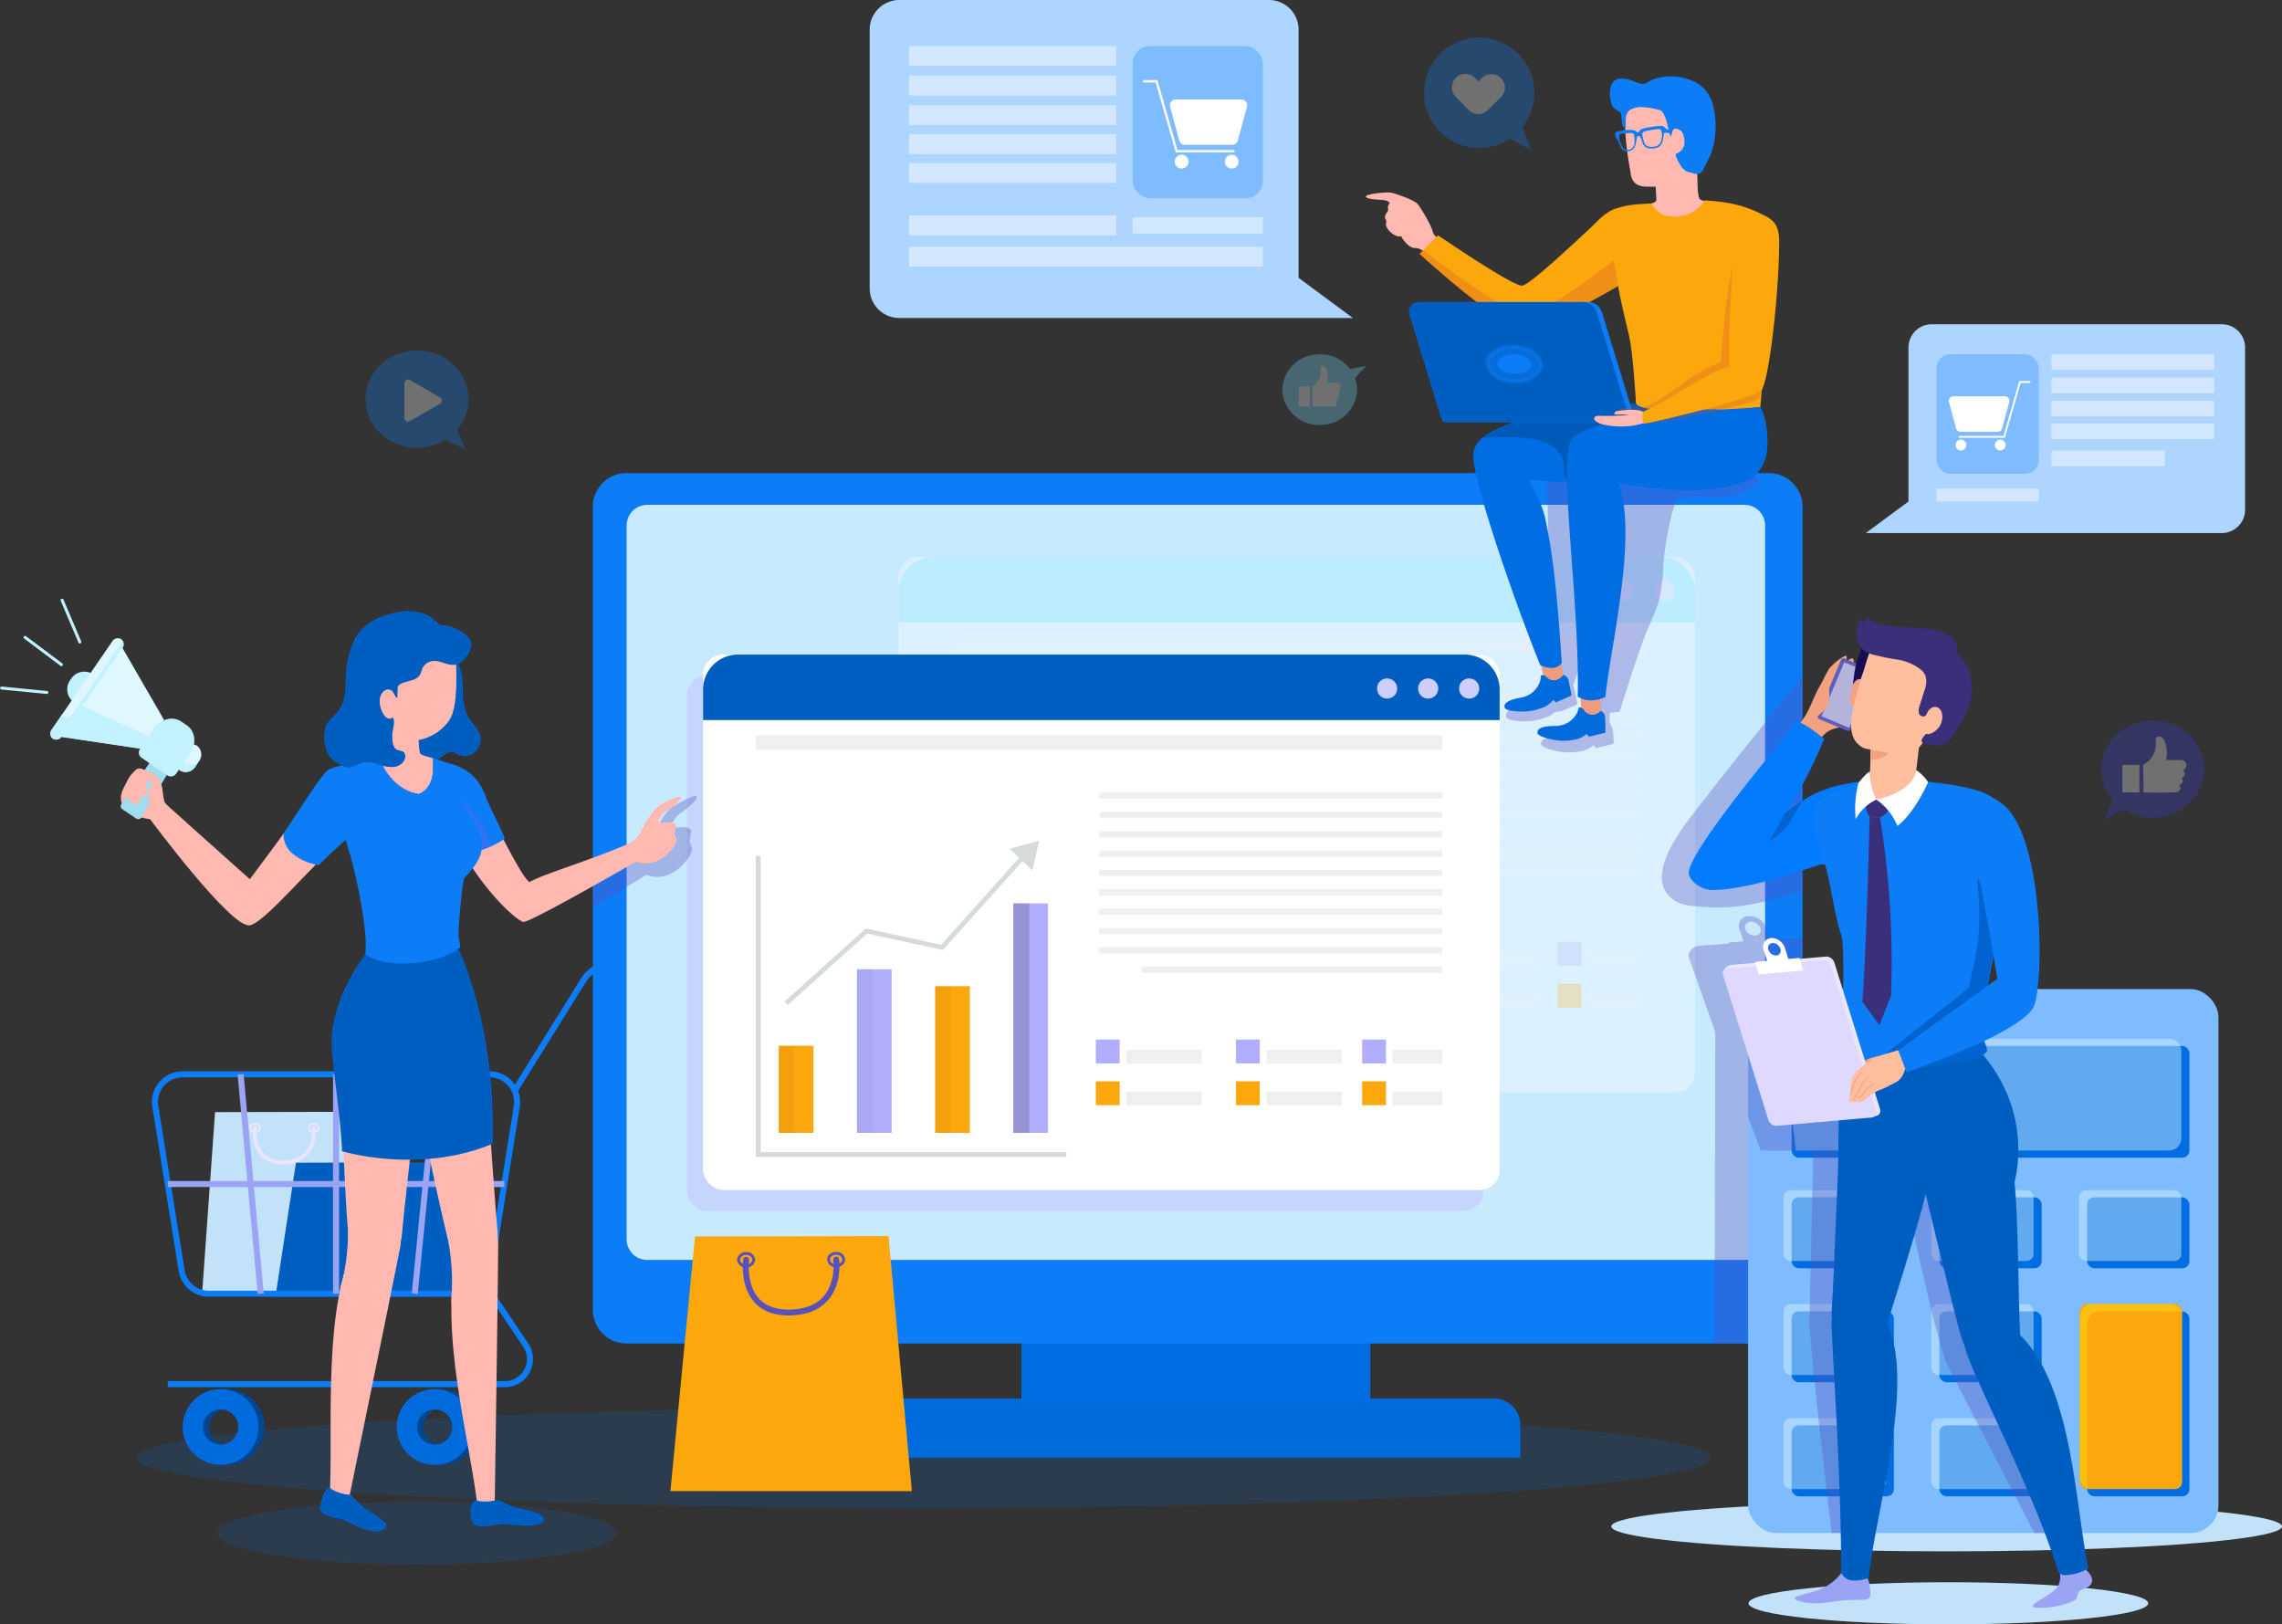 <svg xmlns="http://www.w3.org/2000/svg" width="568.407" height="404.57" viewBox="0 0 568.407 404.57">
  <rect x="0" y="0" width="568.407" height="404.57" fill="#333333" stroke="none"/>
  <g id="Group_7644" data-name="Group 7644" transform="translate(387.819 -183.773)">
    <g id="Group_5346" data-name="Group 5346" transform="translate(-353.834 534.308)" opacity="0.16">
      <path id="Path_8640" data-name="Path 8640" d="M-370.757,390.021c0,6.919,87.806,12.533,196.131,12.533,108.309,0,196.116-5.614,196.116-12.533s-87.806-12.536-196.116-12.536C-282.951,377.485-370.757,383.1-370.757,390.021Z" transform="translate(370.757 -377.485)" fill="#006bdc"/>
    </g>
    <path id="Path_8641" data-name="Path 8641" d="M-259.6,396.948c0,4.331-22.291,7.842-49.788,7.842s-49.788-3.511-49.788-7.842,22.291-7.842,49.788-7.842S-259.6,392.617-259.6,396.948Z" transform="translate(25.442 168.644)" fill="#006bdc" opacity="0.16"/>
    <ellipse id="Ellipse_16152" data-name="Ellipse 16152" cx="83.537" cy="6.205" rx="83.537" ry="6.205" transform="translate(13.513 557.75)" fill="#c2e2f9"/>
    <g id="Group_5352" data-name="Group 5352" transform="translate(-349.224 423.819)">
      <path id="Path_8642" data-name="Path 8642" d="M-358.113,335.139l-3.208,44.926h42.855l-2.952-45.01Z" transform="translate(373.087 -298.198)" fill="#c2e2f9"/>
      <g id="Group_5349" data-name="Group 5349" transform="translate(23.474 39.61)">
        <g id="Group_5347" data-name="Group 5347" transform="translate(0 0.033)">
          <path id="Path_8643" data-name="Path 8643" d="M-354.574,337.908v0a1.375,1.375,0,0,1,1.468-1.246h0a1.374,1.374,0,0,1,1.473,1.241,1.373,1.373,0,0,1-1.468,1.246h0A1.375,1.375,0,0,1-354.574,337.908Zm1.468-.774a.909.909,0,0,0-.994.771.91.91,0,0,0,1,.769h0a.909.909,0,0,0,.994-.77.908.908,0,0,0-1-.769Zm-1.237.772h0Z" transform="translate(354.574 -336.66)" fill="#eae6ff"/>
        </g>
        <g id="Group_5348" data-name="Group 5348" transform="translate(14.61)">
          <path id="Path_8644" data-name="Path 8644" d="M-346.155,337.887l.238,0-.238,0a1.139,1.139,0,0,1,.344-.805,1.584,1.584,0,0,1,1.121-.441h.007a1.371,1.371,0,0,1,1.468,1.239,1.143,1.143,0,0,1-.444.9,1.606,1.606,0,0,1-1.022.351h0A1.373,1.373,0,0,1-346.155,337.887Zm1.466-.772a1.11,1.11,0,0,0-.786.3.656.656,0,0,0-.206.467h0a.908.908,0,0,0,1,.767h0a1.136,1.136,0,0,0,.722-.243.687.687,0,0,0,.272-.528.907.907,0,0,0-1-.767Z" transform="translate(346.155 -336.641)" fill="#eae6ff"/>
        </g>
        <path id="Path_8645" data-name="Path 8645" d="M-346.629,346.629c.137,0,.276,0,.417-.007a7.883,7.883,0,0,0,6.084-2.57,9.13,9.13,0,0,0,1.711-6.561.47.47,0,0,0-.538-.4.475.475,0,0,0-.4.536c.005.035.467,3.478-1.5,5.822a6.994,6.994,0,0,1-5.385,2.225,6.371,6.371,0,0,1-5.211-1.819c-2.091-2.329-1.577-6.157-1.572-6.2a.475.475,0,0,0-.4-.538.479.479,0,0,0-.536.4c-.024.175-.585,4.3,1.8,6.961A7.075,7.075,0,0,0-346.629,346.629Z" transform="translate(354.967 -336.316)" fill="#eae6ff"/>
      </g>
      <path id="Path_8646" data-name="Path 8646" d="M-345.688,342.4l-5.121,33.4,46.528-.109-4.711-33.379Z" transform="translate(380.816 -292.862)" fill="#005ec1"/>
      <g id="Group_5351" data-name="Group 5351">
        <path id="Path_8647" data-name="Path 8647" d="M-353.788,374.859a9.439,9.439,0,0,0-9.439,9.437,9.439,9.439,0,0,0,9.439,9.437,9.439,9.439,0,0,0,9.437-9.437A9.439,9.439,0,0,0-353.788,374.859Zm0,13.819a4.38,4.38,0,0,1-4.382-4.382,4.39,4.39,0,0,1,4.382-4.38,4.393,4.393,0,0,1,4.4,4.38A4.382,4.382,0,0,1-353.788,388.678Z" transform="translate(371.685 -268.927)" fill="#00468f"/>
        <path id="Path_8648" data-name="Path 8648" d="M-354.684,374.859a9.439,9.439,0,0,0-9.437,9.437,9.439,9.439,0,0,0,9.437,9.437,9.439,9.439,0,0,0,9.439-9.437A9.439,9.439,0,0,0-354.684,374.859Zm0,13.819a4.378,4.378,0,0,1-4.38-4.382,4.389,4.389,0,0,1,4.38-4.38,4.393,4.393,0,0,1,4.4,4.38A4.383,4.383,0,0,1-354.684,388.678Z" transform="translate(371.028 -268.927)" fill="#006bdc"/>
        <path id="Path_8649" data-name="Path 8649" d="M-323.065,374.859A9.438,9.438,0,0,0-332.5,384.3a9.438,9.438,0,0,0,9.437,9.437,9.438,9.438,0,0,0,9.437-9.437A9.438,9.438,0,0,0-323.065,374.859Zm0,13.819a4.378,4.378,0,0,1-4.38-4.382,4.389,4.389,0,0,1,4.38-4.38,4.394,4.394,0,0,1,4.4,4.38A4.384,4.384,0,0,1-323.065,388.678Z" transform="translate(394.279 -268.927)" fill="#00468f"/>
        <path id="Path_8650" data-name="Path 8650" d="M-323.959,374.859A9.438,9.438,0,0,0-333.4,384.3a9.438,9.438,0,0,0,9.437,9.437,9.439,9.439,0,0,0,9.437-9.437A9.439,9.439,0,0,0-323.959,374.859Zm0,13.819a4.38,4.38,0,0,1-4.382-4.382,4.39,4.39,0,0,1,4.382-4.38,4.393,4.393,0,0,1,4.4,4.38A4.382,4.382,0,0,1-323.959,388.678Z" transform="translate(393.622 -268.927)" fill="#006bdc"/>
        <g id="Group_5350" data-name="Group 5350">
          <path id="Path_8651" data-name="Path 8651" d="M-263.634,313.816h-28.358a8.638,8.638,0,0,0-7.332,4.071l-17.139,27.519" transform="translate(406.074 -313.816)" fill="none" stroke="#0c7cf7" stroke-miterlimit="10" stroke-width="1.5"/>
          <path id="Path_8652" data-name="Path 8652" d="M-354.673,384.319h63.365a6.871,6.871,0,0,0,6.784-5.782l6.556-40.9a6.871,6.871,0,0,0-6.784-7.957h-76.478a6.87,6.87,0,0,0-6.784,7.957l6.556,40.9A6.871,6.871,0,0,0-354.673,384.319Z" transform="translate(368.101 -302.151)" fill="none" stroke="#0c7cf7" stroke-miterlimit="10" stroke-width="1.5"/>
          <line id="Line_35" data-name="Line 35" y2="54.639" transform="translate(45.111 27.529)" fill="none" stroke="#9aa3f4" stroke-miterlimit="10" stroke-width="1.5"/>
          <line id="Line_36" data-name="Line 36" x1="83.836" transform="translate(3.192 54.848)" fill="none" stroke="#9aa3f4" stroke-miterlimit="10" stroke-width="1.5"/>
          <line id="Line_37" data-name="Line 37" x1="5.422" y2="54.639" transform="translate(64.714 27.529)" fill="none" stroke="#9aa3f4" stroke-miterlimit="10" stroke-width="1.5"/>
          <line id="Line_38" data-name="Line 38" x2="5.005" y2="54.639" transform="translate(21.336 27.529)" fill="none" stroke="#9aa3f4" stroke-miterlimit="10" stroke-width="1.5"/>
          <path id="Path_8653" data-name="Path 8653" d="M-287.373,359.733-277.108,375a6.254,6.254,0,0,1-5.189,9.744h-83.964" transform="translate(369.454 -280.05)" fill="none" stroke="#0c7cf7" stroke-miterlimit="10" stroke-width="1.5"/>
        </g>
      </g>
    </g>
    <g id="Group_5578" data-name="Group 5578" transform="translate(-240.152 301.605)">
      <path id="Path_8818" data-name="Path 8818" d="M0,0H86.921V23.383H0Z" transform="translate(106.742 209.147)" fill="#006ee2"/>
      <path id="Path_8817" data-name="Path 8817" d="M8.391,0H292.93a8.391,8.391,0,0,1,8.391,8.391v200a8.391,8.391,0,0,1-8.391,8.391H8.391A8.391,8.391,0,0,1,0,208.39v-200A8.391,8.391,0,0,1,8.391,0Z" fill="#0c7cf7"/>
      <path id="Path_8820" data-name="Path 8820" d="M5.155,0H278.417a5.155,5.155,0,0,1,5.155,5.155V182.922a5.155,5.155,0,0,1-5.155,5.155H5.155A5.155,5.155,0,0,1,0,182.922V5.155A5.155,5.155,0,0,1,5.155,0Z" transform="translate(8.416 7.904)" fill="#c8eaff"/>
      <path id="Path_8819" data-name="Path 8819" d="M6.545,0H155.1a6.545,6.545,0,0,1,6.545,6.545v8.2H0v-8.2A6.545,6.545,0,0,1,6.545,0Z" transform="translate(69.381 230.497)" fill="#006bdc"/>
      <g id="Group_5355" data-name="Group 5355" transform="translate(76.136 20.894)" opacity="0.35">
        <g id="Group_5354" data-name="Group 5354">
          <g id="Group_5353" data-name="Group 5353">
            <rect id="Rectangle_2784" data-name="Rectangle 2784" width="198.417" height="133.371" rx="5.01" fill="#fff"/>
          </g>
        </g>
      </g>
      <g id="Group_5463" data-name="Group 5463" transform="translate(76.136 20.894)" opacity="0.25" style="mix-blend-mode: multiply;isolation: isolate">
        <g id="Group_5462" data-name="Group 5462" transform="translate(13.149 20.168)">
          <g id="Group_5358" data-name="Group 5358" transform="translate(5.708 77.258)">
            <g id="Group_5357" data-name="Group 5357">
              <g id="Group_5356" data-name="Group 5356">
                <rect id="Rectangle_2785" data-name="Rectangle 2785" width="8.643" height="21.698" fill="#fca70c"/>
              </g>
            </g>
          </g>
          <g id="Group_5361" data-name="Group 5361" transform="translate(25.184 58.21)">
            <g id="Group_5360" data-name="Group 5360">
              <g id="Group_5359" data-name="Group 5359">
                <rect id="Rectangle_2786" data-name="Rectangle 2786" width="8.643" height="40.746" fill="#b1affd"/>
              </g>
            </g>
          </g>
          <g id="Group_5364" data-name="Group 5364" transform="translate(44.66 62.423)">
            <g id="Group_5363" data-name="Group 5363">
              <g id="Group_5362" data-name="Group 5362">
                <rect id="Rectangle_2787" data-name="Rectangle 2787" width="8.643" height="36.533" fill="#fca70c"/>
              </g>
            </g>
          </g>
          <g id="Group_5367" data-name="Group 5367" transform="translate(64.136 41.797)">
            <g id="Group_5366" data-name="Group 5366">
              <g id="Group_5365" data-name="Group 5365">
                <rect id="Rectangle_2788" data-name="Rectangle 2788" width="8.643" height="57.16" fill="#b1affd"/>
              </g>
            </g>
          </g>
          <g id="Group_5370" data-name="Group 5370" transform="translate(25.184 58.21)" opacity="0.15" style="mix-blend-mode: multiply;isolation: isolate">
            <g id="Group_5369" data-name="Group 5369">
              <g id="Group_5368" data-name="Group 5368">
                <rect id="Rectangle_2789" data-name="Rectangle 2789" width="3.967" height="40.746" opacity="0.26"/>
              </g>
            </g>
          </g>
          <g id="Group_5373" data-name="Group 5373" transform="translate(5.708 77.258)" opacity="0.15" style="mix-blend-mode: multiply;isolation: isolate">
            <g id="Group_5372" data-name="Group 5372">
              <g id="Group_5371" data-name="Group 5371">
                <rect id="Rectangle_2790" data-name="Rectangle 2790" width="3.967" height="21.698" opacity="0.26"/>
              </g>
            </g>
          </g>
          <g id="Group_5376" data-name="Group 5376" transform="translate(64.136 41.797)" opacity="0.62" style="mix-blend-mode: multiply;isolation: isolate">
            <g id="Group_5375" data-name="Group 5375">
              <g id="Group_5374" data-name="Group 5374">
                <rect id="Rectangle_2791" data-name="Rectangle 2791" width="3.967" height="57.16" opacity="0.26"/>
              </g>
            </g>
          </g>
          <g id="Group_5379" data-name="Group 5379" transform="translate(44.66 62.423)" opacity="0.15" style="mix-blend-mode: multiply;isolation: isolate">
            <g id="Group_5378" data-name="Group 5378">
              <g id="Group_5377" data-name="Group 5377">
                <rect id="Rectangle_2792" data-name="Rectangle 2792" width="3.967" height="36.533" opacity="0.26"/>
              </g>
            </g>
          </g>
          <g id="Group_5382" data-name="Group 5382" transform="translate(0 22.563)">
            <g id="Group_5381" data-name="Group 5381">
              <g id="Group_5380" data-name="Group 5380">
                <path id="Path_8654" data-name="Path 8654" d="M-176.446,362.421H-253.8V280.055h1.18v81.186h76.172Z" transform="translate(253.798 -280.055)" fill="#d5dbda"/>
              </g>
            </g>
          </g>
          <g id="Group_5385" data-name="Group 5385" transform="translate(7.157 29.527)">
            <g id="Group_5384" data-name="Group 5384">
              <g id="Group_5383" data-name="Group 5383">
                <path id="Path_8655" data-name="Path 8655" d="M-248.886,321.637l-.788-.878,20.235-18.17,18.743,4.072,20.3-22.594.878.789-20.754,23.1-18.822-4.089Z" transform="translate(249.674 -284.067)" fill="#d5dbda"/>
              </g>
            </g>
          </g>
          <g id="Group_5388" data-name="Group 5388" transform="translate(63.175 26.189)">
            <g id="Group_5387" data-name="Group 5387">
              <g id="Group_5386" data-name="Group 5386">
                <path id="Path_8656" data-name="Path 8656" d="M-211.671,289.609l-5.723-5.488,7.388-1.977Z" transform="translate(217.394 -282.144)" fill="#d5dbda"/>
              </g>
            </g>
          </g>
          <g id="Group_5401" data-name="Group 5401" transform="translate(84.677 75.719)">
            <g id="Group_5391" data-name="Group 5391">
              <g id="Group_5390" data-name="Group 5390">
                <g id="Group_5389" data-name="Group 5389">
                  <rect id="Rectangle_2793" data-name="Rectangle 2793" width="5.935" height="5.935" fill="#b1affd"/>
                </g>
              </g>
            </g>
            <g id="Group_5394" data-name="Group 5394" transform="translate(0 10.4)">
              <g id="Group_5393" data-name="Group 5393">
                <g id="Group_5392" data-name="Group 5392">
                  <rect id="Rectangle_2794" data-name="Rectangle 2794" width="5.935" height="5.936" fill="#fca70c"/>
                </g>
              </g>
            </g>
            <g id="Group_5397" data-name="Group 5397" transform="translate(7.571 12.962)">
              <g id="Group_5396" data-name="Group 5396">
                <g id="Group_5395" data-name="Group 5395">
                  <rect id="Rectangle_2795" data-name="Rectangle 2795" width="18.815" height="3.373" fill="#efefef"/>
                </g>
              </g>
            </g>
            <g id="Group_5400" data-name="Group 5400" transform="translate(7.571 2.562)">
              <g id="Group_5399" data-name="Group 5399">
                <g id="Group_5398" data-name="Group 5398">
                  <rect id="Rectangle_2796" data-name="Rectangle 2796" width="18.815" height="3.373" fill="#efefef"/>
                </g>
              </g>
            </g>
          </g>
          <g id="Group_5414" data-name="Group 5414" transform="translate(119.584 75.719)">
            <g id="Group_5404" data-name="Group 5404">
              <g id="Group_5403" data-name="Group 5403">
                <g id="Group_5402" data-name="Group 5402">
                  <rect id="Rectangle_2797" data-name="Rectangle 2797" width="5.936" height="5.935" fill="#b1affd"/>
                </g>
              </g>
            </g>
            <g id="Group_5407" data-name="Group 5407" transform="translate(0 10.4)">
              <g id="Group_5406" data-name="Group 5406">
                <g id="Group_5405" data-name="Group 5405">
                  <rect id="Rectangle_2798" data-name="Rectangle 2798" width="5.936" height="5.936" fill="#fca70c"/>
                </g>
              </g>
            </g>
            <g id="Group_5410" data-name="Group 5410" transform="translate(7.571 12.962)">
              <g id="Group_5409" data-name="Group 5409">
                <g id="Group_5408" data-name="Group 5408">
                  <rect id="Rectangle_2799" data-name="Rectangle 2799" width="18.815" height="3.373" fill="#efefef"/>
                </g>
              </g>
            </g>
            <g id="Group_5413" data-name="Group 5413" transform="translate(7.571 2.562)">
              <g id="Group_5412" data-name="Group 5412">
                <g id="Group_5411" data-name="Group 5411">
                  <rect id="Rectangle_2800" data-name="Rectangle 2800" width="18.815" height="3.373" fill="#efefef"/>
                </g>
              </g>
            </g>
          </g>
          <g id="Group_5427" data-name="Group 5427" transform="translate(151.017 75.719)">
            <g id="Group_5417" data-name="Group 5417">
              <g id="Group_5416" data-name="Group 5416">
                <g id="Group_5415" data-name="Group 5415">
                  <rect id="Rectangle_2801" data-name="Rectangle 2801" width="5.935" height="5.935" fill="#b1affd"/>
                </g>
              </g>
            </g>
            <g id="Group_5420" data-name="Group 5420" transform="translate(0 10.4)">
              <g id="Group_5419" data-name="Group 5419">
                <g id="Group_5418" data-name="Group 5418">
                  <rect id="Rectangle_2802" data-name="Rectangle 2802" width="5.935" height="5.936" fill="#fca70c"/>
                </g>
              </g>
            </g>
            <g id="Group_5423" data-name="Group 5423" transform="translate(7.571 12.962)">
              <g id="Group_5422" data-name="Group 5422">
                <g id="Group_5421" data-name="Group 5421">
                  <rect id="Rectangle_2803" data-name="Rectangle 2803" width="12.382" height="3.373" fill="#efefef"/>
                </g>
              </g>
            </g>
            <g id="Group_5426" data-name="Group 5426" transform="translate(7.571 2.562)">
              <g id="Group_5425" data-name="Group 5425">
                <g id="Group_5424" data-name="Group 5424">
                  <rect id="Rectangle_2804" data-name="Rectangle 2804" width="12.382" height="3.373" fill="#efefef"/>
                </g>
              </g>
            </g>
          </g>
          <g id="Group_5461" data-name="Group 5461">
            <g id="Group_5430" data-name="Group 5430" transform="translate(85.788 19.008)">
              <g id="Group_5429" data-name="Group 5429">
                <g id="Group_5428" data-name="Group 5428">
                  <rect id="Rectangle_2805" data-name="Rectangle 2805" width="85.181" height="1.549" fill="#efefef"/>
                </g>
              </g>
            </g>
            <g id="Group_5433" data-name="Group 5433">
              <g id="Group_5432" data-name="Group 5432">
                <g id="Group_5431" data-name="Group 5431">
                  <rect id="Rectangle_2806" data-name="Rectangle 2806" width="170.969" height="3.545" fill="#efefef"/>
                </g>
              </g>
            </g>
            <g id="Group_5436" data-name="Group 5436" transform="translate(85.533 23.824)">
              <g id="Group_5435" data-name="Group 5435">
                <g id="Group_5434" data-name="Group 5434">
                  <rect id="Rectangle_2807" data-name="Rectangle 2807" width="85.436" height="1.548" fill="#efefef"/>
                </g>
              </g>
            </g>
            <g id="Group_5439" data-name="Group 5439" transform="translate(85.533 14.192)">
              <g id="Group_5438" data-name="Group 5438">
                <g id="Group_5437" data-name="Group 5437">
                  <rect id="Rectangle_2808" data-name="Rectangle 2808" width="85.436" height="1.549" fill="#efefef"/>
                </g>
              </g>
            </g>
            <g id="Group_5442" data-name="Group 5442" transform="translate(85.533 28.64)">
              <g id="Group_5441" data-name="Group 5441">
                <g id="Group_5440" data-name="Group 5440">
                  <rect id="Rectangle_2809" data-name="Rectangle 2809" width="85.436" height="1.549" fill="#efefef"/>
                </g>
              </g>
            </g>
            <g id="Group_5445" data-name="Group 5445" transform="translate(85.533 33.456)">
              <g id="Group_5444" data-name="Group 5444">
                <g id="Group_5443" data-name="Group 5443">
                  <rect id="Rectangle_2810" data-name="Rectangle 2810" width="85.436" height="1.548" fill="#efefef"/>
                </g>
              </g>
            </g>
            <g id="Group_5448" data-name="Group 5448" transform="translate(85.533 38.272)">
              <g id="Group_5447" data-name="Group 5447">
                <g id="Group_5446" data-name="Group 5446">
                  <rect id="Rectangle_2811" data-name="Rectangle 2811" width="85.436" height="1.549" fill="#efefef"/>
                </g>
              </g>
            </g>
            <g id="Group_5451" data-name="Group 5451" transform="translate(85.533 43.088)">
              <g id="Group_5450" data-name="Group 5450">
                <g id="Group_5449" data-name="Group 5449">
                  <rect id="Rectangle_2812" data-name="Rectangle 2812" width="85.436" height="1.548" fill="#efefef"/>
                </g>
              </g>
            </g>
            <g id="Group_5454" data-name="Group 5454" transform="translate(85.533 47.905)">
              <g id="Group_5453" data-name="Group 5453">
                <g id="Group_5452" data-name="Group 5452">
                  <rect id="Rectangle_2813" data-name="Rectangle 2813" width="85.436" height="1.548" fill="#efefef"/>
                </g>
              </g>
            </g>
            <g id="Group_5457" data-name="Group 5457" transform="translate(85.533 52.721)">
              <g id="Group_5456" data-name="Group 5456">
                <g id="Group_5455" data-name="Group 5455">
                  <rect id="Rectangle_2814" data-name="Rectangle 2814" width="85.436" height="1.549" fill="#efefef"/>
                </g>
              </g>
            </g>
            <g id="Group_5460" data-name="Group 5460" transform="translate(95.993 57.537)">
              <g id="Group_5459" data-name="Group 5459">
                <g id="Group_5458" data-name="Group 5458">
                  <rect id="Rectangle_2815" data-name="Rectangle 2815" width="74.976" height="1.549" fill="#efefef"/>
                </g>
              </g>
            </g>
          </g>
        </g>
        <path id="Path_8657" data-name="Path 8657" d="M-71.652,255.431H-252.681a8.694,8.694,0,0,0-8.694,8.694v7.61H-62.958v-7.61A8.694,8.694,0,0,0-71.652,255.431Z" transform="translate(261.375 -255.431)" fill="#61dbff"/>
        <path id="Path_8658" data-name="Path 8658" d="M-159.62,261.362a2.507,2.507,0,0,1-2.506,2.508,2.508,2.508,0,0,1-2.508-2.508,2.507,2.507,0,0,1,2.508-2.506A2.507,2.507,0,0,1-159.62,261.362Z" transform="translate(332.516 -252.912)" fill="#cfcfff"/>
        <circle id="Ellipse_16153" data-name="Ellipse 16153" cx="2.507" cy="2.507" r="2.507" transform="translate(178.101 5.943)" fill="#cfcfff"/>
        <circle id="Ellipse_16154" data-name="Ellipse 16154" cx="2.507" cy="2.507" r="2.507" transform="translate(188.318 5.943)" fill="#cfcfff"/>
      </g>
      <g id="Group_5577" data-name="Group 5577" transform="translate(23.429 45.202)">
        <g id="Group_5466" data-name="Group 5466" transform="translate(0 5.194)">
          <g id="Group_5465" data-name="Group 5465">
            <g id="Group_5464" data-name="Group 5464">
              <rect id="Rectangle_2816" data-name="Rectangle 2816" width="198.417" height="133.371" rx="5.01" fill="#c4c3fc" opacity="0.55" style="mix-blend-mode: multiply;isolation: isolate"/>
            </g>
          </g>
        </g>
        <g id="Group_5469" data-name="Group 5469" transform="translate(4.025 0)">
          <g id="Group_5468" data-name="Group 5468">
            <g id="Group_5467" data-name="Group 5467">
              <rect id="Rectangle_2817" data-name="Rectangle 2817" width="198.417" height="133.371" rx="5.01" fill="#fff"/>
            </g>
          </g>
        </g>
        <g id="Group_5576" data-name="Group 5576" transform="translate(17.174 20.168)">
          <g id="Group_5472" data-name="Group 5472" transform="translate(5.708 77.258)">
            <g id="Group_5471" data-name="Group 5471">
              <g id="Group_5470" data-name="Group 5470">
                <rect id="Rectangle_2818" data-name="Rectangle 2818" width="8.643" height="21.698" fill="#fca70c"/>
              </g>
            </g>
          </g>
          <g id="Group_5475" data-name="Group 5475" transform="translate(25.184 58.21)">
            <g id="Group_5474" data-name="Group 5474">
              <g id="Group_5473" data-name="Group 5473">
                <rect id="Rectangle_2819" data-name="Rectangle 2819" width="8.643" height="40.746" fill="#b1affd"/>
              </g>
            </g>
          </g>
          <g id="Group_5478" data-name="Group 5478" transform="translate(44.66 62.423)">
            <g id="Group_5477" data-name="Group 5477">
              <g id="Group_5476" data-name="Group 5476">
                <rect id="Rectangle_2820" data-name="Rectangle 2820" width="8.643" height="36.533" fill="#fca70c"/>
              </g>
            </g>
          </g>
          <g id="Group_5481" data-name="Group 5481" transform="translate(64.136 41.796)">
            <g id="Group_5480" data-name="Group 5480">
              <g id="Group_5479" data-name="Group 5479">
                <rect id="Rectangle_2821" data-name="Rectangle 2821" width="8.643" height="57.16" fill="#b1affd"/>
              </g>
            </g>
          </g>
          <g id="Group_5484" data-name="Group 5484" transform="translate(25.184 58.21)" opacity="0.15" style="mix-blend-mode: multiply;isolation: isolate">
            <g id="Group_5483" data-name="Group 5483">
              <g id="Group_5482" data-name="Group 5482">
                <rect id="Rectangle_2822" data-name="Rectangle 2822" width="3.967" height="40.746" opacity="0.26"/>
              </g>
            </g>
          </g>
          <g id="Group_5487" data-name="Group 5487" transform="translate(5.708 77.258)" opacity="0.15" style="mix-blend-mode: multiply;isolation: isolate">
            <g id="Group_5486" data-name="Group 5486">
              <g id="Group_5485" data-name="Group 5485">
                <rect id="Rectangle_2823" data-name="Rectangle 2823" width="3.967" height="21.698" opacity="0.26"/>
              </g>
            </g>
          </g>
          <g id="Group_5490" data-name="Group 5490" transform="translate(64.136 41.796)" opacity="0.62" style="mix-blend-mode: multiply;isolation: isolate">
            <g id="Group_5489" data-name="Group 5489">
              <g id="Group_5488" data-name="Group 5488">
                <rect id="Rectangle_2824" data-name="Rectangle 2824" width="3.967" height="57.16" opacity="0.26"/>
              </g>
            </g>
          </g>
          <g id="Group_5493" data-name="Group 5493" transform="translate(44.66 62.423)" opacity="0.15" style="mix-blend-mode: multiply;isolation: isolate">
            <g id="Group_5492" data-name="Group 5492">
              <g id="Group_5491" data-name="Group 5491">
                <rect id="Rectangle_2825" data-name="Rectangle 2825" width="3.967" height="36.533" opacity="0.26"/>
              </g>
            </g>
          </g>
          <g id="Group_5496" data-name="Group 5496" transform="translate(0 29.921)">
            <g id="Group_5495" data-name="Group 5495">
              <g id="Group_5494" data-name="Group 5494">
                <path id="Path_8659" data-name="Path 8659" d="M-204.5,373.31h-77.353V298.3h1.18V372.13H-204.5Z" transform="translate(281.851 -298.302)" fill="#d5dbda"/>
              </g>
            </g>
          </g>
          <g id="Group_5499" data-name="Group 5499" transform="translate(7.157 29.527)">
            <g id="Group_5498" data-name="Group 5498">
              <g id="Group_5497" data-name="Group 5497">
                <path id="Path_8660" data-name="Path 8660" d="M-276.938,335.644l-.788-.878,20.235-18.17,18.743,4.072,20.295-22.594.878.789-20.754,23.1-18.822-4.089Z" transform="translate(277.726 -298.075)" fill="#d5dbda"/>
              </g>
            </g>
          </g>
          <g id="Group_5502" data-name="Group 5502" transform="translate(63.175 26.189)">
            <g id="Group_5501" data-name="Group 5501">
              <g id="Group_5500" data-name="Group 5500">
                <path id="Path_8661" data-name="Path 8661" d="M-239.724,303.616l-5.723-5.488,7.388-1.977Z" transform="translate(245.447 -296.151)" fill="#d5dbda"/>
              </g>
            </g>
          </g>
          <g id="Group_5515" data-name="Group 5515" transform="translate(84.677 75.719)">
            <g id="Group_5505" data-name="Group 5505">
              <g id="Group_5504" data-name="Group 5504">
                <g id="Group_5503" data-name="Group 5503">
                  <rect id="Rectangle_2826" data-name="Rectangle 2826" width="5.936" height="5.935" fill="#b1affd"/>
                </g>
              </g>
            </g>
            <g id="Group_5508" data-name="Group 5508" transform="translate(0 10.4)">
              <g id="Group_5507" data-name="Group 5507">
                <g id="Group_5506" data-name="Group 5506">
                  <rect id="Rectangle_2827" data-name="Rectangle 2827" width="5.936" height="5.936" fill="#fca70c"/>
                </g>
              </g>
            </g>
            <g id="Group_5511" data-name="Group 5511" transform="translate(7.571 12.962)">
              <g id="Group_5510" data-name="Group 5510">
                <g id="Group_5509" data-name="Group 5509">
                  <rect id="Rectangle_2828" data-name="Rectangle 2828" width="18.815" height="3.373" fill="#efefef"/>
                </g>
              </g>
            </g>
            <g id="Group_5514" data-name="Group 5514" transform="translate(7.571 2.562)">
              <g id="Group_5513" data-name="Group 5513">
                <g id="Group_5512" data-name="Group 5512">
                  <rect id="Rectangle_2829" data-name="Rectangle 2829" width="18.815" height="3.373" fill="#efefef"/>
                </g>
              </g>
            </g>
          </g>
          <g id="Group_5528" data-name="Group 5528" transform="translate(119.584 75.719)">
            <g id="Group_5518" data-name="Group 5518">
              <g id="Group_5517" data-name="Group 5517">
                <g id="Group_5516" data-name="Group 5516">
                  <rect id="Rectangle_2830" data-name="Rectangle 2830" width="5.936" height="5.935" fill="#b1affd"/>
                </g>
              </g>
            </g>
            <g id="Group_5521" data-name="Group 5521" transform="translate(0 10.4)">
              <g id="Group_5520" data-name="Group 5520">
                <g id="Group_5519" data-name="Group 5519">
                  <rect id="Rectangle_2831" data-name="Rectangle 2831" width="5.936" height="5.936" fill="#fca70c"/>
                </g>
              </g>
            </g>
            <g id="Group_5524" data-name="Group 5524" transform="translate(7.571 12.962)">
              <g id="Group_5523" data-name="Group 5523">
                <g id="Group_5522" data-name="Group 5522">
                  <rect id="Rectangle_2832" data-name="Rectangle 2832" width="18.815" height="3.373" fill="#efefef"/>
                </g>
              </g>
            </g>
            <g id="Group_5527" data-name="Group 5527" transform="translate(7.571 2.562)">
              <g id="Group_5526" data-name="Group 5526">
                <g id="Group_5525" data-name="Group 5525">
                  <rect id="Rectangle_2833" data-name="Rectangle 2833" width="18.815" height="3.373" fill="#efefef"/>
                </g>
              </g>
            </g>
          </g>
          <g id="Group_5541" data-name="Group 5541" transform="translate(151.017 75.719)">
            <g id="Group_5531" data-name="Group 5531">
              <g id="Group_5530" data-name="Group 5530">
                <g id="Group_5529" data-name="Group 5529">
                  <rect id="Rectangle_2834" data-name="Rectangle 2834" width="5.936" height="5.935" fill="#b1affd"/>
                </g>
              </g>
            </g>
            <g id="Group_5534" data-name="Group 5534" transform="translate(0 10.4)">
              <g id="Group_5533" data-name="Group 5533">
                <g id="Group_5532" data-name="Group 5532">
                  <rect id="Rectangle_2835" data-name="Rectangle 2835" width="5.936" height="5.936" fill="#fca70c"/>
                </g>
              </g>
            </g>
            <g id="Group_5537" data-name="Group 5537" transform="translate(7.571 12.962)">
              <g id="Group_5536" data-name="Group 5536">
                <g id="Group_5535" data-name="Group 5535">
                  <rect id="Rectangle_2836" data-name="Rectangle 2836" width="12.381" height="3.373" fill="#efefef"/>
                </g>
              </g>
            </g>
            <g id="Group_5540" data-name="Group 5540" transform="translate(7.571 2.562)">
              <g id="Group_5539" data-name="Group 5539">
                <g id="Group_5538" data-name="Group 5538">
                  <rect id="Rectangle_2837" data-name="Rectangle 2837" width="12.381" height="3.373" fill="#efefef"/>
                </g>
              </g>
            </g>
          </g>
          <g id="Group_5575" data-name="Group 5575">
            <g id="Group_5544" data-name="Group 5544" transform="translate(85.788 19.008)">
              <g id="Group_5543" data-name="Group 5543">
                <g id="Group_5542" data-name="Group 5542">
                  <rect id="Rectangle_2838" data-name="Rectangle 2838" width="85.18" height="1.549" fill="#efefef"/>
                </g>
              </g>
            </g>
            <g id="Group_5547" data-name="Group 5547">
              <g id="Group_5546" data-name="Group 5546">
                <g id="Group_5545" data-name="Group 5545">
                  <rect id="Rectangle_2839" data-name="Rectangle 2839" width="170.969" height="3.545" fill="#efefef"/>
                </g>
              </g>
            </g>
            <g id="Group_5550" data-name="Group 5550" transform="translate(85.533 23.824)">
              <g id="Group_5549" data-name="Group 5549">
                <g id="Group_5548" data-name="Group 5548">
                  <rect id="Rectangle_2840" data-name="Rectangle 2840" width="85.436" height="1.548" fill="#efefef"/>
                </g>
              </g>
            </g>
            <g id="Group_5553" data-name="Group 5553" transform="translate(85.533 14.192)">
              <g id="Group_5552" data-name="Group 5552">
                <g id="Group_5551" data-name="Group 5551">
                  <rect id="Rectangle_2841" data-name="Rectangle 2841" width="85.436" height="1.549" fill="#efefef"/>
                </g>
              </g>
            </g>
            <g id="Group_5556" data-name="Group 5556" transform="translate(85.533 28.64)">
              <g id="Group_5555" data-name="Group 5555">
                <g id="Group_5554" data-name="Group 5554">
                  <rect id="Rectangle_2842" data-name="Rectangle 2842" width="85.436" height="1.549" fill="#efefef"/>
                </g>
              </g>
            </g>
            <g id="Group_5559" data-name="Group 5559" transform="translate(85.533 33.456)">
              <g id="Group_5558" data-name="Group 5558">
                <g id="Group_5557" data-name="Group 5557">
                  <rect id="Rectangle_2843" data-name="Rectangle 2843" width="85.436" height="1.548" fill="#efefef"/>
                </g>
              </g>
            </g>
            <g id="Group_5562" data-name="Group 5562" transform="translate(85.533 38.272)">
              <g id="Group_5561" data-name="Group 5561">
                <g id="Group_5560" data-name="Group 5560">
                  <rect id="Rectangle_2844" data-name="Rectangle 2844" width="85.436" height="1.549" fill="#efefef"/>
                </g>
              </g>
            </g>
            <g id="Group_5565" data-name="Group 5565" transform="translate(85.533 43.088)">
              <g id="Group_5564" data-name="Group 5564">
                <g id="Group_5563" data-name="Group 5563">
                  <rect id="Rectangle_2845" data-name="Rectangle 2845" width="85.436" height="1.548" fill="#efefef"/>
                </g>
              </g>
            </g>
            <g id="Group_5568" data-name="Group 5568" transform="translate(85.533 47.905)">
              <g id="Group_5567" data-name="Group 5567">
                <g id="Group_5566" data-name="Group 5566">
                  <rect id="Rectangle_2846" data-name="Rectangle 2846" width="85.436" height="1.548" fill="#efefef"/>
                </g>
              </g>
            </g>
            <g id="Group_5571" data-name="Group 5571" transform="translate(85.533 52.721)">
              <g id="Group_5570" data-name="Group 5570">
                <g id="Group_5569" data-name="Group 5569">
                  <rect id="Rectangle_2847" data-name="Rectangle 2847" width="85.436" height="1.549" fill="#efefef"/>
                </g>
              </g>
            </g>
            <g id="Group_5574" data-name="Group 5574" transform="translate(95.993 57.537)">
              <g id="Group_5573" data-name="Group 5573">
                <g id="Group_5572" data-name="Group 5572">
                  <rect id="Rectangle_2848" data-name="Rectangle 2848" width="74.976" height="1.549" fill="#efefef"/>
                </g>
              </g>
            </g>
          </g>
        </g>
        <path id="Path_8662" data-name="Path 8662" d="M-99.705,269.438H-280.734a8.694,8.694,0,0,0-8.694,8.694v7.61H-91.011v-7.61A8.694,8.694,0,0,0-99.705,269.438Z" transform="translate(293.453 -269.438)" fill="#005ec1"/>
        <path id="Path_8663" data-name="Path 8663" d="M-187.671,275.369a2.508,2.508,0,0,1-2.508,2.508,2.508,2.508,0,0,1-2.508-2.508,2.507,2.507,0,0,1,2.508-2.506A2.507,2.507,0,0,1-187.671,275.369Z" transform="translate(364.594 -266.919)" fill="#cfcfff"/>
        <path id="Path_8664" data-name="Path 8664" d="M-181.785,275.369a2.507,2.507,0,0,1-2.506,2.508,2.508,2.508,0,0,1-2.508-2.508,2.507,2.507,0,0,1,2.508-2.506A2.507,2.507,0,0,1-181.785,275.369Z" transform="translate(368.923 -266.919)" fill="#cfcfff"/>
        <path id="Path_8665" data-name="Path 8665" d="M-175.9,275.369a2.508,2.508,0,0,1-2.508,2.508,2.507,2.507,0,0,1-2.506-2.508,2.507,2.507,0,0,1,2.506-2.506A2.507,2.507,0,0,1-175.9,275.369Z" transform="translate(373.253 -266.919)" fill="#cfcfff"/>
      </g>
      <path id="Path_8666" data-name="Path 8666" d="M-117.483,243.478h-46.463q.476,22.6.767,45.2a17.918,17.918,0,0,1-.84,6.811l-.071,0c-.616-.033-.344.16-.555,1.262,0,.016-.01.035-.014.05-1.879,3.068-5.546,4.746-9.116,5.536a.89.89,0,0,0,.057.5,1.142,1.142,0,0,0-.359,1.4c.215.5,2.886,1.185,6.515.795a17.3,17.3,0,0,0,4.024-1.116,6.285,6.285,0,0,0,1.482-1.01,5.122,5.122,0,0,0,1.359-.328l.147.139,4.156-1.81s-.453-2.624-.812-3.99a2.429,2.429,0,0,0-.274-.642,190.779,190.779,0,0,0,8.158-29c-.758,12.239-5.154,37.1-5.48,37.958a6.387,6.387,0,0,1-5.284,3.71c-.984.082-5.824-.2-5.3,2.029.125.533,2.636,1.668,6.279,1.911a17.258,17.258,0,0,0,4.156-.4,7.7,7.7,0,0,0,2.589-1.411l.562.748,4.408-1.062s-.007-1.147-.035-2.528a5.617,5.617,0,0,0-.946-2.688l.062-2.508,2.442-.288s4.909-15.873,7.24-21.272a47.725,47.725,0,0,0,2.636-6.763,48.778,48.778,0,0,0,1.013-8.462,74.928,74.928,0,0,1,2.837-15.276,2.257,2.257,0,0,1,.417-.892,2.363,2.363,0,0,1,1.605-.561c6.247-.573,9.111.489,13.019-.722,5.152-1.6,5.7-3.936,5.951-4.049A16.218,16.218,0,0,0-117.483,243.478Z" transform="translate(401.627 -243.326)" fill="#5851bc" opacity="0.35" style="mix-blend-mode: multiply;isolation: isolate"/>
      <path id="Path_8667" data-name="Path 8667" d="M-116.76,326.245V272.358c-8.036,10.52-15.988,19.948-24.026,30.468-3.486,4.562-17.142,19.681-7.827,25.748,2.377,1.55,6.518,1.477,8.587,1.623,7.431.528,14.794-1.529,22.018-3.571C-117.593,326.508-117.175,326.382-116.76,326.245Z" transform="translate(418.081 -222.089)" fill="#5851bc" opacity="0.35" style="mix-blend-mode: multiply;isolation: isolate"/>
      <path id="Path_8668" data-name="Path 8668" d="M-119.572,312.376l-4.474.347-.083-.255-3.481.269-1.05-2.961a4.489,4.489,0,0,0-4.389-2.787,2.4,2.4,0,0,0-2.223,3.327c.182.512.691,1.949,1.039,2.933l-3.663.283.078.255-7.547.585c-1.19.007-2.952,1.546-2.57,2.622l.061.158a1.589,1.589,0,0,0,.033.281l6.528,18.414-.165,77.566h7.573l14.332-55.716Zm-11.773-.576a2.522,2.522,0,0,1-2.462-1.564,1.345,1.345,0,0,1,1.248-1.866,2.52,2.52,0,0,1,2.463,1.562A1.346,1.346,0,0,1-131.344,311.8Z" transform="translate(420.893 -196.631)" fill="#5851bc" opacity="0.35" style="mix-blend-mode: multiply;isolation: isolate"/>
      <path id="Path_8669" data-name="Path 8669" d="M-286.31,293.09c-1.687,1.859-3.672,5.817-4.481,7.521-.854,1.68-1.777,2.631-4.179,3.759-3.315,1.517-6.867,2.968-10.279,4.309v8.8c6.94-4.174,13.222-8.068,13.328-8.109,5.305,2.029,9.742-2.381,11.165-5.564.639-1.428-.321-2.011-.363-2.69-.024-.354.432-2.419.363-2.685-.415-1.859-5.4-.234-4.989-1.119a6.328,6.328,0,0,1,2.077-3.112c2.442-1.668,4.316-3.518,4.316-4.219C-279.353,288.775-285.734,292.455-286.31,293.09Z" transform="translate(305.248 -209.306)" fill="#5851bc" opacity="0.35" style="mix-blend-mode: multiply;isolation: isolate"/>
    </g>
    <g id="Group_5582" data-name="Group 5582" transform="translate(47.603 430.112)">
      <rect id="Rectangle_2849" data-name="Rectangle 2849" width="117.154" height="135.481" rx="6.949" fill="#7ebcff"/>
      <g id="Group_5580" data-name="Group 5580" transform="translate(10.837 14.18)">
        <g id="Group_5579" data-name="Group 5579">
          <rect id="Rectangle_2850" data-name="Rectangle 2850" width="99.08" height="27.828" rx="1.773" fill="#006ee2"/>
          <rect id="Rectangle_2851" data-name="Rectangle 2851" width="25.477" height="17.664" rx="1.773" transform="translate(0 37.696)" fill="#006ee2"/>
          <rect id="Rectangle_2852" data-name="Rectangle 2852" width="25.477" height="17.664" rx="1.773" transform="translate(36.802 37.696)" fill="#006ee2"/>
          <rect id="Rectangle_2853" data-name="Rectangle 2853" width="25.477" height="17.664" rx="1.773" transform="translate(73.603 37.696)" fill="#006ee2"/>
          <rect id="Rectangle_2854" data-name="Rectangle 2854" width="25.477" height="17.664" rx="1.773" transform="translate(0 66.093)" fill="#006ee2"/>
          <rect id="Rectangle_2855" data-name="Rectangle 2855" width="25.477" height="17.664" rx="1.773" transform="translate(36.802 66.093)" fill="#006ee2"/>
          <rect id="Rectangle_2856" data-name="Rectangle 2856" width="25.477" height="17.664" rx="1.773" transform="translate(0 94.489)" fill="#006ee2"/>
          <rect id="Rectangle_2857" data-name="Rectangle 2857" width="25.477" height="17.664" rx="1.773" transform="translate(36.802 94.489)" fill="#006ee2"/>
        </g>
        <rect id="Rectangle_2858" data-name="Rectangle 2858" width="25.477" height="46.061" rx="1.773" transform="translate(73.603 66.093)" fill="#006ee2"/>
      </g>
      <g id="Group_5581" data-name="Group 5581" transform="translate(8.832 12.38)" opacity="0.45">
        <path id="Path_8670" data-name="Path 8670" d="M-134.223,327.653a3.077,3.077,0,0,1,3.077-3.077h92.927a3.077,3.077,0,0,1,3.077,3.077v21.673a3.076,3.076,0,0,1-3.077,3.077h-92.927" transform="translate(134.223 -324.576)" fill="#d7f5ff"/>
        <rect id="Rectangle_2859" data-name="Rectangle 2859" width="25.477" height="17.664" rx="1.773" transform="translate(0 37.696)" fill="#d7f5ff"/>
        <rect id="Rectangle_2860" data-name="Rectangle 2860" width="25.477" height="17.664" rx="1.773" transform="translate(36.802 37.696)" fill="#d7f5ff"/>
        <rect id="Rectangle_2861" data-name="Rectangle 2861" width="25.477" height="17.664" rx="1.773" transform="translate(73.604 37.696)" fill="#d7f5ff"/>
        <rect id="Rectangle_2862" data-name="Rectangle 2862" width="25.477" height="17.664" rx="1.773" transform="translate(0 66.092)" fill="#d7f5ff"/>
        <rect id="Rectangle_2863" data-name="Rectangle 2863" width="25.477" height="17.664" rx="1.773" transform="translate(36.802 66.092)" fill="#d7f5ff"/>
        <rect id="Rectangle_2864" data-name="Rectangle 2864" width="25.477" height="17.664" rx="1.773" transform="translate(0 94.489)" fill="#d7f5ff"/>
        <rect id="Rectangle_2865" data-name="Rectangle 2865" width="25.477" height="17.664" rx="1.773" transform="translate(36.802 94.489)" fill="#d7f5ff"/>
      </g>
      <rect id="Rectangle_2866" data-name="Rectangle 2866" width="25.477" height="46.061" rx="1.773" transform="translate(82.64 78.472)" fill="#fca70c"/>
      <path id="Path_8671" data-name="Path 8671" d="M-90.009,407.445V367.538a3.077,3.077,0,0,1,3.077-3.077h19.323a3.059,3.059,0,0,1,1.072.2,3.067,3.067,0,0,0-2.872-2H-88.732a3.075,3.075,0,0,0-3.077,3.077v39.907a3.069,3.069,0,0,0,2,2.874A3.061,3.061,0,0,1-90.009,407.445Z" transform="translate(174.45 -284.189)" fill="#f9c110"/>
      <path id="Path_8672" data-name="Path 8672" d="M-139.43,343.381l3.138,8.259h13.132s-.911,35.709-.968,42.4,5.506,52.871,5.506,52.871h7.6l-.793-58.22,10.787-29.869s8.111,39.988,11.476,46.678,21.434,41.411,21.434,41.411h6.976l-17.914-76.571-7.691-26.607-38.773-18.122-13.912,1.371" transform="translate(139.431 -311.433)" fill="#5851bc" opacity="0.35" style="mix-blend-mode: multiply;isolation: isolate"/>
    </g>
    <g id="Group_5587" data-name="Group 5587" transform="translate(-220.83 491.623)">
      <path id="Path_8673" data-name="Path 8673" d="M-287.993,353l-6.121,63.417,60.143.013-5.817-63.538Z" transform="translate(294.114 -352.888)" fill="#fca70c"/>
      <g id="Group_5585" data-name="Group 5585" transform="translate(16.607 3.949)">
        <g id="Group_5583" data-name="Group 5583" transform="translate(0 0.05)">
          <path id="Path_8674" data-name="Path 8674" d="M-284.544,357.106v0a2.108,2.108,0,0,1,2.253-1.912h0a2.108,2.108,0,0,1,2.258,1.9,2.109,2.109,0,0,1-2.253,1.912h0A2.109,2.109,0,0,1-284.544,357.106Zm2.254-1.187a1.4,1.4,0,0,0-1.527,1.184,1.394,1.394,0,0,0,1.531,1.177h0a1.391,1.391,0,0,0,1.527-1.182,1.394,1.394,0,0,0-1.529-1.178Zm-1.9,1.185h0Z" transform="translate(284.544 -355.192)" fill="#5851bc"/>
        </g>
        <g id="Group_5584" data-name="Group 5584" transform="translate(22.416)">
          <path id="Path_8675" data-name="Path 8675" d="M-271.627,357.075l.365,0-.365,0a1.76,1.76,0,0,1,.528-1.236,2.434,2.434,0,0,1,1.722-.677h.01a2.1,2.1,0,0,1,2.253,1.9,1.757,1.757,0,0,1-.684,1.374,2.465,2.465,0,0,1-1.567.54h0A2.11,2.11,0,0,1-271.627,357.075Zm2.251-1.185a1.7,1.7,0,0,0-1.206.465,1.01,1.01,0,0,0-.316.717h0a1.392,1.392,0,0,0,1.529,1.177h0a1.739,1.739,0,0,0,1.105-.373,1.05,1.05,0,0,0,.418-.809,1.392,1.392,0,0,0-1.527-1.177Z" transform="translate(271.627 -355.163)" fill="#5851bc"/>
        </g>
      </g>
      <g id="Group_5586" data-name="Group 5586" transform="translate(18.036 5.125)">
        <path id="Path_8676" data-name="Path 8676" d="M-272.348,370.488c.21,0,.422,0,.639-.01,4.12-.137,7.261-1.465,9.336-3.943,3.436-4.1,2.659-9.826,2.624-10.067a.722.722,0,0,0-.824-.616.728.728,0,0,0-.618.823c.007.054.715,5.336-2.3,8.934-1.8,2.141-4.58,3.292-8.262,3.413-3.566.106-6.225-.819-7.995-2.789-3.21-3.575-2.419-9.449-2.412-9.508a.729.729,0,0,0-.618-.824.735.735,0,0,0-.824.618c-.038.267-.9,6.593,2.766,10.681C-278.883,369.382-276.028,370.488-272.348,370.488Z" transform="translate(283.721 -355.841)" fill="#5851bc"/>
      </g>
    </g>
    <g id="Group_5595" data-name="Group 5595" transform="translate(-387.41 333.259)">
      <path id="Path_8677" data-name="Path 8677" d="M-319.2,271.321c2.325,4.019.316,9.512,2.666,13.519.939,1.6,2.532,2.865,2.983,4.668a4.164,4.164,0,0,1-1.439,4.191,4.166,4.166,0,0,1-4.415.392,4.907,4.907,0,0,0-.9-.448c-1.163-.34-2.213.691-3.21,1.374a4.907,4.907,0,0,1-4.227.746c-1.8-.6-2.919-2.421-3.519-4.226-1.68-5.043-.488-10.565,1.065-15.65.776-2.541,1.921-5.359,4.411-6.28" transform="translate(432.774 -255.765)" fill="#005ec1"/>
      <path id="Path_8678" data-name="Path 8678" d="M-268.9,302.455c.038.559.89,1.04.323,2.216-1.263,2.624-5.2,6.259-9.911,4.588-.2.073-26.017,14.994-28.005,14.994s-15.535-12.819-19.965-28.68c-1.059-3.785-.647-8.236,2.9-10.15a8.384,8.384,0,0,1,4.875,4.338c2.935,5.538,11.721,23.88,13.669,24.573,2.426-1.617,14.247-5.13,23.82-9.2a6.483,6.483,0,0,0,3.71-3.1,30.844,30.844,0,0,1,3.976-6.2c.514-.524,6.176-3.558,6.178-2.561,0,.576-1.663,2.1-3.832,3.478A5.2,5.2,0,0,0-273,299.317c-.368.731,4.061-.609,4.429.923C-268.513,300.459-268.92,302.163-268.9,302.455Z" transform="translate(436.533 -244.136)" fill="#ffb9b0"/>
      <path id="Path_8679" data-name="Path 8679" d="M-324.222,285.152a11.623,11.623,0,0,1,7.707,5.978,23.707,23.707,0,0,1,1.05,2.409c1.376,3.5,3.268,6.664,4.642,10.161a20.584,20.584,0,0,1-6.07,2.928,12.943,12.943,0,0,1-5.65.758,2.865,2.865,0,0,1-.953-.21,3.13,3.13,0,0,1-.989-.85q-.882-1.013-1.718-2.065a5.667,5.667,0,0,1-1.152-1.975,5.977,5.977,0,0,1,.271-3.077" transform="translate(436.165 -244.334)" fill="#0c7cf7"/>
      <path id="Path_8680" data-name="Path 8680" d="M-322.991,290.834a1.178,1.178,0,0,0-.441-.377.8.8,0,0,0-.928.411,2.131,2.131,0,0,0-.193,1.078,14.648,14.648,0,0,0,.659,4.187l-.441,7.377.012.016a12.948,12.948,0,0,0,5.284-.771c.8-.3,1.659-.6,2.525-.954C-317.4,297.643-320.232,294.122-322.991,290.834Z" transform="translate(438.31 -240.463)" fill="#7762ef" opacity="0.35" style="mix-blend-mode: multiply;isolation: isolate"/>
      <path id="Path_8681" data-name="Path 8681" d="M-322.672,281.5s-.1,4.62.609,4.922a18.155,18.155,0,0,0,2.985.923l.047,9.558-12.743-1.921-8.767-4.88s9.111-3.021,9.19-3.929-.5-6.022-.5-6.022" transform="translate(426.553 -248.01)" fill="#ffb9b0"/>
      <g id="Group_5588" data-name="Group 5588" transform="translate(81.691 101.912)">
        <path id="Path_8682" data-name="Path 8682" d="M-340.421,368.331l-.007.035c-3.486,16.531-1.826,39.242-2.6,51.686.182.05,4.738.621,4.738.621s10.782-52.455,12.739-62.5a13.971,13.971,0,0,0,.25-1.945c.469-7.559-6.343-7.945-10.183-1.7a26.6,26.6,0,0,0-1.756,3.374c-.215.493-.416.993-.626,1.525l0,.017a48.833,48.833,0,0,0-1.69,5.277l-.042.191c-.16.529-.288,1.066-.418,1.6l-.026.121C-340.182,367.2-340.3,367.753-340.421,368.331Z" transform="translate(343.031 -298.433)" fill="#ffb9b0"/>
        <path id="Path_8683" data-name="Path 8683" d="M-321.225,330.922c-.127,1.367-.857,7.877-1.732,15.554-.748,6.456-1.569,13.732-2.207,19.5-.474,4.321-.819,7.768-.965,9.39a21.035,21.035,0,0,1-.384,2.79v.036c-1.642,7.549-6.856,7.988-10.03,6.237a6.326,6.326,0,0,1-1.2-.821,4.042,4.042,0,0,1-1.35-2.225v-.017c-.2-1.551-.4-3.667-.583-6.183v-.036c-.019-.017-.019-.017-.019-.036l-.017-.054c-.384-4.906-.712-11.216-1-17.361-.347-7.551-.566-14.827-.62-18.929-.019-.238-.019-.456-.036-.675-.056-12.581,11.506-20.642,18.692-16.739a1.833,1.833,0,0,1,.255.127,2.707,2.707,0,0,0,.272.165c.821.547,1.1,2.424,1.112,4.576C-321.006,327.784-321.115,329.5-321.225,330.922Z" transform="translate(344.249 -320.358)" fill="#ffb9b0"/>
        <path id="Path_8684" data-name="Path 8684" d="M-338.7,355.2l-.88-3.3c0,.017,0,.017.007.04a52.518,52.518,0,0,1-1.092,11.507l-.042.191c-.125.521-.259,1.074-.418,1.6l-.026.121a8.745,8.745,0,0,0-.371,1.69l-.007.035c-.01,1.494,3.172-5.142,3.9-6.693.09-.2.146-.311.146-.311l-.863-3.457Z" transform="translate(344.134 -297.159)" fill="#ffb9b0"/>
      </g>
      <g id="Group_5589" data-name="Group 5589" transform="translate(102.512 101.363)">
        <path id="Path_8685" data-name="Path 8685" d="M-325.542,371.333v.036c-.331,17.309,5.015,37.661,6.428,50.234.174.005,4.366-.559,4.366-.559s.8-53.029.856-63.508a16.206,16.206,0,0,0-.106-2c-.861-7.634-7.053-6.325-9.447.843a31.27,31.27,0,0,0-1.007,3.79c-.111.545-.206,1.092-.305,1.673v.019a56.591,56.591,0,0,0-.625,5.668l-.005.2c-.054.566-.078,1.131-.1,1.7l0,.127C-325.519,370.145-325.53,370.73-325.542,371.333Z" transform="translate(335.059 -297.73)" fill="#ffb9b0"/>
        <path id="Path_8686" data-name="Path 8686" d="M-317.918,386.585a4.558,4.558,0,0,1-1.216-.529,3.469,3.469,0,0,1-1.591-1.876v-.019c-.453-1.491-.994-3.573-1.6-6.03-.012-.021-.012-.021-.01-.04l-.026-.062c-1.17-4.774-2.554-10.969-3.847-17-1.588-7.42-3.028-14.608-3.769-18.688-.057-.22-.7-3.191-.739-3.41-2.22-12.644,7.643-20.882,14.81-18.473.1.035.193.066.281.1,1.44.578,1.841,5.647,2.166,9.073s2.759,38.929,3.367,45.349a25.648,25.648,0,0,1,.127,2.877C-310.136,385.792-314.761,387.531-317.918,386.585Z" transform="translate(331.032 -320.041)" fill="#ffb9b0"/>
        <path id="Path_8687" data-name="Path 8687" d="M-324.673,356.551l-1.35-3.059c0,.019,0,.019.014.038a58.982,58.982,0,0,1,.97,11.715l-.005.2c-.024.548-.05,1.133-.1,1.7l0,.127a10.225,10.225,0,0,0-.049,1.773v.036c.245,1.489,1.982-5.9,2.374-7.627.047-.219.078-.345.078-.345l-1.362-3.224Z" transform="translate(334.716 -295.442)" fill="#ffb9b0"/>
      </g>
      <path id="Path_8688" data-name="Path 8688" d="M-334.347,313.06s-9.283,11.79-8.33,23.637c.4,4.93,1.008,9.276,1.57,14.237.082.715,1.194,11.132.88,11.143,0,0,19.124,5.909,37.6-1.833,0-1.263,1.477-25.51-8.5-48.628A160.82,160.82,0,0,1-334.347,313.06Z" transform="translate(424.931 -224.874)" fill="#005ec1"/>
      <path id="Path_8689" data-name="Path 8689" d="M-305.832,306.06c-.075,3.377-1.871,5.433-4.448,8.279-.326.507-1.126,8.036-1.4,13.041-.141,2.6.972,4.241,0,4.455-3.708,3.236-17.079,5.857-23.212,1.44.644-5.444-1.794-17.437-3.441-23.535-.257-.939-.481-1.73-.685-2.343-1.532-4.632-4.3-19.483-2.252-20.132.408-.128,1.043-.3,1.777-.517,3.205-.967,7.941-2.627,7.941-2.627s2.778,8.219,10,9.211c3.943-1.624,3.594-6.61,3.547-8.9,1.289.356,1.859.71,5.855,1.893,1.119,1.616.153,4.986,1.963,10.011C-309.739,297.584-305.744,301.947-305.832,306.06Z" transform="translate(425.481 -245.092)" fill="#0c7cf7"/>
      <path id="Path_8690" data-name="Path 8690" d="M-315.207,270.778s.731,8.928-.793,13.609c-1.13,3.466-5.761,6.7-9.633,6.657-10.662,0-12.575-14.482-12.519-15.183s15.724-6.778,15.724-6.778Z" transform="translate(428.309 -256.151)" fill="#ffb9b0"/>
      <path id="Path_8691" data-name="Path 8691" d="M-324.286,320.812" transform="translate(438.506 -218.111)" fill="#f2f2f2"/>
      <g id="Group_5590" data-name="Group 5590" transform="translate(116.793 224.027)">
        <path id="Path_8692" data-name="Path 8692" d="M-306.193,396.946c-3.794.684-7.849-.384-9.512-.1-1.374.234-4.9,1.13-6.227-.057s-1.107-5.378.411-5.937a5.442,5.442,0,0,0,.986.238,10.37,10.37,0,0,0,4.491-.368c2.889,1.189,3,1.708,6.279,2.37a21.4,21.4,0,0,1,4.182,1.269C-304.167,395.012-304.054,396.564-306.193,396.946Z" transform="translate(322.803 -390.726)" fill="#005ec1"/>
      </g>
      <g id="Group_5591" data-name="Group 5591" transform="translate(79.33 221.102)">
        <path id="Path_8693" data-name="Path 8693" d="M-331.284,399.857c-3.8-.64-6.211-2.744-7.873-3.033-1.371-.245-4.829-.918-5.192-2.334-.269-1.055.774-5.437,2.391-5.449a5.636,5.636,0,0,0,.849.557,10.392,10.392,0,0,0,4.352,1.171c2.317,2.095,2.242,2.619,5.107,4.35a21.478,21.478,0,0,1,3.507,2.608C-327.028,398.815-329.14,400.219-331.284,399.857Z" transform="translate(344.391 -389.04)" fill="#005ec1"/>
      </g>
      <g id="Group_5592" data-name="Group 5592" transform="translate(37.024 40.953)">
        <path id="Path_8694" data-name="Path 8694" d="M-368.77,298.553l3.492-4.154,21.305,19.049s10.4-13.845,13.262-18.168c3.144-4.753,5.982-8.819,10.582-9.614,1.059.654-.359,17.727-.911,18.14-6.428,4.809-18.935,20.319-22.912,21.126C-348.548,325.862-368.77,298.553-368.77,298.553Z" transform="translate(368.77 -284.909)" fill="#ffb9b0"/>
        <path id="Path_8695" data-name="Path 8695" d="M-332.613,285.23s-4.352.055-6.225,1.6-10.811,15.714-10.811,15.714a6.3,6.3,0,0,0,2.351,4.923,13.049,13.049,0,0,0,6.438,2.787s4.489-4.467,7.02-6.5c1.576-1.267,1.732,1.867,1.732,1.867l7.913-7.724Z" transform="translate(382.827 -285.23)" fill="#0c7cf7"/>
      </g>
      <path id="Path_8696" data-name="Path 8696" d="M-339.544,301.6c-.238-.127-.47-.264-.7-.4a5.878,5.878,0,0,1-2.858-2.884c-.741-2-1.095-5.071-.059-7.011.7-1.314,2.022-2.173,2.926-3.356a10.348,10.348,0,0,0,1.723-5.829,38.418,38.418,0,0,1,.416-6.15c.737-3.441,1.716-6.718,4.368-8.934,4.246-3.549,12.76-5.654,17.388-1.694.843.72,1.008,1.3,2.145,1.407a8.362,8.362,0,0,1,3.885,1.135c1.518.878,3.36,2.115,3.146,4.109a7.141,7.141,0,0,1-2.895,4.215,3.515,3.515,0,0,1-1.638.366c-1.8.035-3.3-1.138-5.072-.949a3.372,3.372,0,0,0-2.221,1.234c-.639.788-.554,1.886-1.3,2.622-1.2,1.182-3.047,1.081-4.463,1.85a1.487,1.487,0,0,0-.611.5,1.588,1.588,0,0,0-.154.758l-.083,2.237c-.7-.309-.776-1.308-1.355-1.812a1.609,1.609,0,0,0-2.03.132,3.417,3.417,0,0,0-.979,1.945,5.62,5.62,0,0,0,.4,2.671c.463,1.52,1.767,2.889,2.818,1.885.762,1.123-.071,3-.1,4.266-.023,1.007-.005,3,.937,3.663.866.609,2.237.147,2.289,1.715.049,1.433-1.387,2.554-2.811,2.73a10.544,10.544,0,0,1-4.207-.734,6.6,6.6,0,0,0-4.219-.206,12.817,12.817,0,0,1-2.369,1.066A3.708,3.708,0,0,1-339.544,301.6Z" transform="translate(424.153 -260.475)" fill="#005ec1"/>
      <path id="Path_8697" data-name="Path 8697" d="M-356.792,298.86s-5.007-4.014-5.348-5.112-.415-2.275-.828-3.349a6.269,6.269,0,0,0-3.474-3.457c-1.256-.517-.64-.942-1.985-.682-2.03.392-2.992,2.381-3.8,3.936-3.457,6.627,6.013,7.884,6.348,7.9.691.028,4.213,4.023,4.213,4.023" transform="translate(402.691 -243.578)" fill="#ffb9b0"/>
      <g id="Group_5594" data-name="Group 5594" transform="translate(12.146 9.459)">
        <path id="Path_8698" data-name="Path 8698" d="M-372.591,297.217l3.429,2.289a.945.945,0,0,0,1.335-.3l7.533-12.623-4.467-2.516-8.087,11.833A.945.945,0,0,0-372.591,297.217Z" transform="translate(390.529 -254.593)" fill="#9fddef"/>
        <g id="Group_5593" data-name="Group 5593">
          <path id="Path_8699" data-name="Path 8699" d="M-379.2,279.4l1.18.8,4.772-6.954-1.18-.805a3.99,3.99,0,0,0-5.426,1.406h0A3.96,3.96,0,0,0-379.2,279.4Z" transform="translate(384.889 -263.56)" fill="#c2f1ff"/>
          <path id="Path_8700" data-name="Path 8700" d="M-382.344,290.9l21.952,3.333,5.014-7.307-11.078-19.179Z" transform="translate(383.666 -266.59)" fill="#dff8ff"/>
          <path id="Path_8701" data-name="Path 8701" d="M-381.536,284.512l20.549,3.028,2-2.912-17.294-7.771Z" transform="translate(384.261 -259.894)" fill="#c2f1ff"/>
          <path id="Path_8702" data-name="Path 8702" d="M-364.054,288.855h0a2.791,2.791,0,0,0,3.8-.982l.892-1.3a2.771,2.771,0,0,0-.458-3.882h0a2.791,2.791,0,0,0-3.794.982l-.892,1.3A2.77,2.77,0,0,0-364.054,288.855Z" transform="translate(396.356 -255.895)" fill="#dff8ff"/>
          <path id="Path_8703" data-name="Path 8703" d="M-363.619,283.209l-.89,1.3a2.767,2.767,0,0,0,.458,3.88,2.791,2.791,0,0,0,3.8-.982l.89-1.3a2.881,2.881,0,0,0,.182-.305,2.729,2.729,0,0,1-3.575.7,2.707,2.707,0,0,1-.64-3.571A2.7,2.7,0,0,0-363.619,283.209Z" transform="translate(396.357 -255.427)" fill="#c2f1ff"/>
          <path id="Path_8704" data-name="Path 8704" d="M-382.5,292.117h0a1.639,1.639,0,0,0,2.228-.576l15.059-21.944a1.63,1.63,0,0,0-.269-2.28h0a1.638,1.638,0,0,0-2.228.578l-15.06,21.944A1.627,1.627,0,0,0-382.5,292.117Z" transform="translate(383.106 -267.082)" fill="#dff8ff"/>
          <path id="Path_8705" data-name="Path 8705" d="M-365.095,267.458l-12.542,18.275a1.641,1.641,0,0,1-2.228.578,1.319,1.319,0,0,1-.385-.418l-2.518,3.669a1.627,1.627,0,0,0,.269,2.279,1.639,1.639,0,0,0,2.228-.576l15.059-21.945A1.731,1.731,0,0,0-365.095,267.458Z" transform="translate(383.106 -266.805)" fill="#c2f1ff"/>
          <path id="Path_8706" data-name="Path 8706" d="M-367.795,290.081l1.423.968c2.1,1.43,5.13.644,6.775-1.754l1.411-2.056c1.647-2.4,1.281-5.5-.816-6.929l-1.421-.968c-2.1-1.43-5.13-.644-6.777,1.755l-1.411,2.056C-370.256,285.55-369.891,288.652-367.795,290.081Z" transform="translate(393.008 -258.592)" fill="#c2f1ff"/>
          <path id="Path_8707" data-name="Path 8707" d="M-367.968,281.169l-2.114,3.08a1.566,1.566,0,0,0,.259,2.2l6.608,4.5a1.577,1.577,0,0,0,2.145-.555l2.115-3.08a1.578,1.578,0,0,1-2.145.555l-6.61-4.5A1.566,1.566,0,0,1-367.968,281.169Z" transform="translate(392.444 -256.722)" fill="#c2f1ff"/>
        </g>
      </g>
      <path id="Path_8708" data-name="Path 8708" d="M-372.313,292.791a6.906,6.906,0,0,1,1.208-5.159,11.077,11.077,0,0,1,1.229-1.326,1.716,1.716,0,0,1,.743-.489,2.33,2.33,0,0,1,1.6.363,2.934,2.934,0,0,1,1.317,1.307,1.742,1.742,0,0,1-.967,2.1.358.358,0,0,0-.175.175c-.042.12.043.272.121.408a2.966,2.966,0,0,1,.507,1.713,1,1,0,0,1-1.177.882c-.26-.042-.6-.142-.691.056a.441.441,0,0,0,0,.224,1.84,1.84,0,0,1-.4,1.446.52.52,0,0,1-.319.2.863.863,0,0,1-.331-.047,4.525,4.525,0,0,1-1.173-.521" transform="translate(403.13 -243.874)" fill="#ffb9b0"/>
      <path id="Path_8709" data-name="Path 8709" d="M-364.992,294.033a26.753,26.753,0,0,1-.408-2.693,6.125,6.125,0,0,0-2.9-5.036.734.734,0,0,0-.47-.135.523.523,0,0,0-.385.451,1.39,1.39,0,0,0,.092.621c.2.637,1.107,1.833.828,2.489a7.475,7.475,0,0,0-.715,3.122c.033.953.477,2.5,1.605,2.655" transform="translate(405.507 -243.591)" fill="#ffb9b0"/>
      <line id="Line_39" data-name="Line 39" x2="4.417" y2="10.414" transform="translate(15.061)" fill="none" stroke="#c2f1ff" stroke-linecap="round" stroke-linejoin="round" stroke-width="0.75"/>
      <line id="Line_40" data-name="Line 40" x2="9.052" y2="6.784" transform="translate(5.838 9.261)" fill="none" stroke="#c2f1ff" stroke-linecap="round" stroke-linejoin="round" stroke-width="0.75"/>
      <line id="Line_41" data-name="Line 41" x2="11.257" y2="1.106" transform="translate(0 21.876)" fill="none" stroke="#c2f1ff" stroke-linecap="round" stroke-linejoin="round" stroke-width="0.75"/>
    </g>
    <g id="Group_5604" data-name="Group 5604" transform="translate(-47.614 202.807)">
      <g id="Group_5603" data-name="Group 5603" transform="translate(0 4.709)">
        <path id="Path_8710" data-name="Path 8710" d="M-173.442,216.959s-4.043-2.853-4.187-4.05-2.964-6.053-3.865-7.02-5.642-2.608-6.652-2.754-6.813.349-6.091,1.14,4.477.5,5.2.937l.722.432s-.722.98-.434,1.574-1.239,1.5-.661,2.515-.234.942.283,2c.854,1.741,3.039,2.711,3.615,2.235.434,1.031,2.093,3.134,3.646,2.99s5.328,3.393,5.328,3.393" transform="translate(194.299 -178.923)" fill="#ffb9b0"/>
        <path id="Path_8711" data-name="Path 8711" d="M-140.337,199.394c.137,2.716-.056,7.445.722,8.146s3.285.592,3.285.592-8.97,11.344-9.774,10.721-11.412-9.27-9.027-9.718,4.718-.351,4.651-1.584-.135-2.469-.2-3.7" transform="translate(222.845 -181.655)" fill="#ffb9b0"/>
        <path id="Path_8712" data-name="Path 8712" d="M-127.3,256.406s-17.5,1.987-21.534,2.07-3.83-2.022-3.83-2.022c-.2-4.436-.956-14.888-1.791-18.43-.777-3.308-1.123-4.529-1.8-7.672-1.506-6.985-1.439-8.319-3.033-16.941l10.456-8.4s1.081,3.216,5.465,3.271c5.857.075,7.681-4.028,7.681-4.028l14.261,9.468,1.338,23.032-1.708,18.968" transform="translate(220.042 -178.083)" fill="#fca70c"/>
        <path id="Path_8713" data-name="Path 8713" d="M-138.919,204.45a30.167,30.167,0,0,1-1.232,4.024c-.925,2.4-2.287,3.266-4.831,3.327l-5.359.127c-1.371.033-3.08.08-4.187-.883s-1.121-2.56-1.364-3.882q-.469-2.535-.762-5.1a75.588,75.588,0,0,1-.472-10.084,7.323,7.323,0,0,1,.121-1.38.978.978,0,0,1,.229-.507,1.12,1.12,0,0,1,.644-.248A55,55,0,0,1-146,189.195c2.391.068,4.928.347,6.822,1.812s2.811,3.868,3.627,6.136c.13.364.227.85-.089,1.072" transform="translate(221.623 -189.172)" fill="#ffb9b0"/>
        <g id="Group_5599" data-name="Group 5599" transform="translate(26.751 76.747)">
          <g id="Group_5596" data-name="Group 5596" transform="translate(7.775 61.581)">
            <path id="Path_8714" data-name="Path 8714" d="M-169.265,271.319a38.443,38.443,0,0,0,1.043,4.672c.463,1.189,4.37.092,4.628-.677s-1.23-6.431-1.23-6.431" transform="translate(178.182 -268.883)" fill="#ed9c80"/>
            <path id="Path_8715" data-name="Path 8715" d="M-158.456,273.746c.338,1.282.764,3.747.764,3.747l-3.9,1.7-.64-.6a7.247,7.247,0,0,1-2.166,1.727,16.209,16.209,0,0,1-3.78,1.048c-3.407.366-5.914-.274-6.117-.746-.845-1.975,3.676-2.5,4.573-2.74a6,6,0,0,0,4.285-4.292c.2-1.034-.057-1.216.521-1.184a1.369,1.369,0,0,1,.977.458,2.464,2.464,0,0,0,2.773.644,2.949,2.949,0,0,0,1.383-1.152A1.706,1.706,0,0,1-158.456,273.746Z" transform="translate(174.403 -266.331)" fill="#006bdc"/>
          </g>
          <g id="Group_5597" data-name="Group 5597">
            <path id="Path_8716" data-name="Path 8716" d="M-144.939,251.791a66.16,66.16,0,0,1-19.931.472c.862,2.473,2.978,5.64,3.783,9.121,2.659,11.493,3.582,26.935,4.257,36.486,0,0-1.277,2.452-5.367.585-6.114-15.1-16.784-45.69-16.686-52.328.125-8.45,21.217-10.49,36.674-12.573" transform="translate(178.883 -233.282)" fill="#006ee2"/>
            <path id="Path_8717" data-name="Path 8717" d="M-118.979,234.988c4.859,3.549-26.942,16.918-26.942,16.918a52.712,52.712,0,0,1-10.424.994,7.591,7.591,0,0,1-.774-1.971c-.187-.923-.089-1.885-.25-2.811a6.529,6.529,0,0,0-3.176-4.283,14.332,14.332,0,0,0-5.2-1.683c-4.3-.694-11.807-.208-11.807-.208,9.557-7.046,29.114-7.967,38.223-8.547C-137.582,236.271-119.676,234.48-118.979,234.988Z" transform="translate(179.865 -233.397)" fill="#005ab9"/>
          </g>
          <g id="Group_5598" data-name="Group 5598" transform="translate(16.002 70.423)">
            <path id="Path_8718" data-name="Path 8718" d="M-163.455,275.606a38.448,38.448,0,0,0,.217,4.783c.25,1.253,4.288.849,4.675.135s-.1-6.546-.1-6.546" transform="translate(174.226 -273.978)" fill="#ed9c80"/>
            <path id="Path_8719" data-name="Path 8719" d="M-152.832,279.493c.111,1.324.1,3.823.1,3.823l-4.139,1-.526-.7a7.229,7.229,0,0,1-2.433,1.326,16.209,16.209,0,0,1-3.9.377c-3.419-.229-5.779-1.295-5.9-1.794-.491-2.091,4.054-1.829,4.979-1.905a5.993,5.993,0,0,0,4.961-3.485c.377-.984.154-1.208.718-1.076a1.377,1.377,0,0,1,.883.621,2.461,2.461,0,0,0,2.619,1.114,2.947,2.947,0,0,0,1.564-.894A1.705,1.705,0,0,1-152.832,279.493Z" transform="translate(169.662 -271.743)" fill="#006bdc"/>
          </g>
          <path id="Path_8720" data-name="Path 8720" d="M-117.28,233.909a196.967,196.967,0,0,1-21.545.687c-2.752,0-23.563,3.9-25.553,7.431-3.275,5.8,2.136,39.705,1.635,63.978,0,0,2.5,2.084,6.907.125,1.1-11.924,8.142-40.052,3.283-53.184,11.474,1.524,20.731,3.035,31.16-.42,2.442-.81,4.267-2.535,5.364-5.69S-115.5,236.741-117.28,233.909Z" transform="translate(188.771 -233.021)" fill="#006ee2"/>
        </g>
        <g id="Group_5600" data-name="Group 5600" transform="translate(13.384 26.924)">
          <path id="Path_8721" data-name="Path 8721" d="M-128.765,204.687s-2.5.137-2.988.177a22.98,22.98,0,0,0-6.181,1.17c-2.836,1.05-4.836,3.688-7.145,5.751-2.223,1.985-13.742,12.961-15.893,13.368S-181.98,212.63-181.98,212.63l-4.606,4.606s20.467,18.91,26.568,18.943c2.962.016,19.3-8.585,24.528-11.927Z" transform="translate(186.586 -204.687)" fill="#fca70c"/>
          <path id="Path_8722" data-name="Path 8722" d="M-159.969,227.608c-4.207.238-23.488-14.487-25.723-16.2l-.894.894s20.467,18.91,26.568,18.943c2.471.012,14.221-5.956,21.1-9.881l1.779-1.033-1.067-6.357S-155.5,227.356-159.969,227.608Z" transform="translate(186.586 -199.748)" fill="#ce4a30" opacity="0.25" style="mix-blend-mode: multiply;isolation: isolate"/>
        </g>
        <g id="Group_5601" data-name="Group 5601" transform="translate(10.711 51.49)">
          <path id="Path_8723" data-name="Path 8723" d="M-179.022,248.771h46.848l-8.4-27.384a3.6,3.6,0,0,0-3.441-2.544h-41.028a2.336,2.336,0,0,0-2.233,3.02Z" transform="translate(188.674 -218.843)" fill="#0c7cf7"/>
          <path id="Path_8724" data-name="Path 8724" d="M-179.062,248.771h46.142l-8.4-27.384a3.6,3.6,0,0,0-3.443-2.544H-185.79a2.334,2.334,0,0,0-2.232,3.02l8.047,26.235A.953.953,0,0,0-179.062,248.771Z" transform="translate(188.126 -218.843)" fill="#005ec1"/>
        </g>
        <path id="Path_8725" data-name="Path 8725" d="M-128.706,218.207c-2.332,10.542-2.745,18.792-3.4,26.331-8.187,3.177-11.519,7.908-19.53,11.473,0,0-6.325-1.05-6.99,1.336-.384,1.376,7.4,2.471,7.4,2.471,7.424.035,27-5.39,28.328-5.754s5.182-25.251,5.336-38.758c.023-1.918-.045-4-1.244-5.5a7.219,7.219,0,0,0-2.416-1.787c-5.225-2.671-9.093-3.4-14.948-3.771" transform="translate(220.519 -178.083)" fill="#ce4a30" opacity="0.25" style="mix-blend-mode: multiply;isolation: isolate"/>
        <path id="Path_8726" data-name="Path 8726" d="M-148.411,235.543c-.88-1.107-2.485-1.269-3.9-1.234a28.61,28.61,0,0,0-3.129.25c-.472.064-1.017.175-1.067.687s2.294,0,3.525.356a61.931,61.931,0,0,1-7.245.2,2.1,2.1,0,0,0-.833.085.691.691,0,0,0-.469.635.858.858,0,0,0,.331.552,4.9,4.9,0,0,0,2.492,1A19.187,19.187,0,0,0-147.7,237.1" transform="translate(218.396 -155.983)" fill="#ffb9b0"/>
        <path id="Path_8727" data-name="Path 8727" d="M-132.184,218.009c-.193,11.269-.993,16.427-.772,27.7-5.657,1.21-13.489,7.615-21.5,11.181a4.224,4.224,0,0,0,.264,2.931c.611.224,27.021-6.206,29.121-8.141,1.89-1.742,4.389-22.865,4.543-36.372.023-1.918-.045-4-1.244-5.5a7.219,7.219,0,0,0-2.416-1.787c-5.225-2.671-9.093-3.4-14.948-3.771" transform="translate(223.487 -178.083)" fill="#fca70c"/>
        <g id="Group_5602" data-name="Group 5602" transform="translate(30.297 62.577)">
          <path id="Path_8728" data-name="Path 8728" d="M-163.549,229.581c.168,2.4-2.669,4.349-6.338,4.349s-6.778-1.947-6.947-4.349,2.669-4.349,6.338-4.349S-163.715,227.179-163.549,229.581Z" transform="translate(176.84 -225.232)" fill="#0c7cf7" stroke="#0c7cf7" stroke-miterlimit="10" stroke-width="1" opacity="0.45"/>
          <ellipse id="Ellipse_16155" data-name="Ellipse 16155" cx="2.417" cy="4.224" rx="2.417" ry="4.224" transform="matrix(0.039, -0.999, 0.999, 0.039, 2.334, 6.598)" fill="#0c7cf7"/>
        </g>
      </g>
      <path id="Path_8729" data-name="Path 8729" d="M-146.154,194.009c-.088-.422-1.024-.505-1.964-.387s-3.445.434-3.96.835-.484.691-.758.72-.29-.252-.889-.514a7.95,7.95,0,0,0-2.983.04c-.939.118-1.833.326-1.813.757a2.424,2.424,0,0,0,.375,1.3c.193.12.191.1.932,1.8a1.794,1.794,0,0,0,2.263,1.229c1.544-.337,1.643-2.1,1.763-2.834s.229-.845.465-.875.4.045.694.729.514,2.259,2.1,2.348c2.074.116,2.973-.593,3.259-1.923.39-1.8.3-1.81.456-1.973a9.826,9.826,0,0,1,1.551.132l-.035-.538A11.723,11.723,0,0,1-146.154,194.009Zm-7.533,3.629a1.8,1.8,0,0,1-1.527,1.892c-.951.12-1.388-.385-1.9-1.6a3.137,3.137,0,0,1-.307-2.2c.161-.293.673-.283,1.855-.357s1.574-.1,1.767.42A6.5,6.5,0,0,1-153.687,197.637Zm6.763-.994c-.2,1.307-.677,1.935-1.978,2.091-1.846.222-2.2-.507-2.476-1.387a6.483,6.483,0,0,1-.345-1.817c.057-.55.446-.623,1.609-.843s2.716-.491,2.945-.248A3.143,3.143,0,0,1-146.924,196.643Z" transform="translate(220.608 -181.227)" fill="#0c7cf7"/>
      <path id="Path_8730" data-name="Path 8730" d="M-133.085,196.361a20.285,20.285,0,0,0-.515-2.778,8.859,8.859,0,0,0-4.328-5.673,13.843,13.843,0,0,0-9.794-.975c-1.791.5-2.457,1.446-3.379,1.42a10.152,10.152,0,0,1-2.508-.826c-7.006-2.518-5.831,4.34-5.085,6.223.33.833,1.919,1.44,2.131,1.786a21.369,21.369,0,0,1,.323,2.79,1.479,1.479,0,0,0,.871,1.031s.04-2.207.075-2.506a2.773,2.773,0,0,1,1.034-2.069,6.438,6.438,0,0,1,2.52-.708,19.194,19.194,0,0,1,5.158.854c1.308,1.123,1.645,3.684,2.011,5.19.172.7.351,1.175.637,1.164.217-2.074.935-2.126,2.176-1.418.663.378,1.033,1.692,1.055,2.8a2.96,2.96,0,0,1-2.089,3.063c-.495.1,1,2.933,1.688,3.639a3.775,3.775,0,0,0,.731.642,3.351,3.351,0,0,0,.843.312l1,.272a2.618,2.618,0,0,0,1.376.118c.739-.208,1.128-.993,1.461-1.683.548-1.137,1.178-2.237,1.626-3.417A20.282,20.282,0,0,0-133.085,196.361Z" transform="translate(220.061 -186.459)" fill="#0c7cf7"/>
    </g>
    <g id="Group_5610" data-name="Group 5610" transform="translate(76.926 264.533)">
      <path id="Path_8731" data-name="Path 8731" d="M-33.859,274.032h-88.674l10.619-7.856V227.822a5.8,5.8,0,0,1,5.794-5.794h72.261a5.8,5.8,0,0,1,5.794,5.794v40.415A5.8,5.8,0,0,1-33.859,274.032Z" transform="translate(122.533 -222.028)" fill="#aed5ff"/>
      <g id="Group_5609" data-name="Group 5609" transform="translate(17.6 7.48)">
        <rect id="Rectangle_2867" data-name="Rectangle 2867" width="40.525" height="3.878" transform="translate(28.639)" fill="#fff" opacity="0.45"/>
        <rect id="Rectangle_2868" data-name="Rectangle 2868" width="40.525" height="3.878" transform="translate(28.639 5.793)" fill="#fff" opacity="0.45"/>
        <rect id="Rectangle_2869" data-name="Rectangle 2869" width="40.525" height="3.878" transform="translate(28.639 11.585)" fill="#fff" opacity="0.45"/>
        <rect id="Rectangle_2870" data-name="Rectangle 2870" width="40.525" height="3.878" transform="translate(28.639 17.23)" fill="#fff" opacity="0.45"/>
        <rect id="Rectangle_2871" data-name="Rectangle 2871" width="28.261" height="3.878" transform="translate(28.639 23.982)" fill="#fff" opacity="0.45"/>
        <g id="Group_5608" data-name="Group 5608">
          <rect id="Rectangle_2872" data-name="Rectangle 2872" width="25.456" height="29.765" rx="3.385" fill="#7ebcff"/>
          <rect id="Rectangle_2873" data-name="Rectangle 2873" width="25.456" height="3.195" transform="translate(0 33.472)" fill="#fff" opacity="0.45"/>
          <g id="Group_5607" data-name="Group 5607" transform="translate(3.071 6.665)">
            <path id="Path_8732" data-name="Path 8732" d="M-98.454,241.226h-9.237a1.152,1.152,0,0,1-1.112-.85l-1.777-6.563a1.151,1.151,0,0,1,1.112-1.453h12.791a1.152,1.152,0,0,1,1.112,1.453l-1.777,6.563A1.152,1.152,0,0,1-98.454,241.226Z" transform="translate(110.621 -228.575)" fill="#fff"/>
            <g id="Group_5605" data-name="Group 5605" transform="translate(2.439)">
              <path id="Path_8733" data-name="Path 8733" d="M-97.86,244.307h-11.125a.229.229,0,0,1-.231-.229.231.231,0,0,1,.231-.231h10.952l3.872-13.5a.229.229,0,0,1,.22-.167h2.421a.229.229,0,0,1,.229.231.229.229,0,0,1-.229.229h-2.247l-3.872,13.5A.229.229,0,0,1-97.86,244.307Z" transform="translate(109.216 -230.179)" fill="#fff"/>
            </g>
            <g id="Group_5606" data-name="Group 5606" transform="translate(1.682 14.591)">
              <path id="Path_8734" data-name="Path 8734" d="M-106.962,239.932a1.345,1.345,0,0,1-1.345,1.347,1.345,1.345,0,0,1-1.345-1.347,1.345,1.345,0,0,1,1.345-1.345A1.345,1.345,0,0,1-106.962,239.932Z" transform="translate(109.652 -238.587)" fill="#fff"/>
              <circle id="Ellipse_16156" data-name="Ellipse 16156" cx="1.345" cy="1.345" r="1.345" transform="translate(9.782 0)" fill="#fff"/>
            </g>
          </g>
        </g>
      </g>
    </g>
    <g id="Group_5617" data-name="Group 5617" transform="translate(-171.197 183.773)">
      <path id="Path_8735" data-name="Path 8735" d="M-258.133,254.692h112.978l-13.529-10.01v-61.81a7.382,7.382,0,0,0-7.382-7.382h-92.066a7.381,7.381,0,0,0-7.38,7.382V247.31A7.382,7.382,0,0,0-258.133,254.692Z" transform="translate(265.513 -175.49)" fill="#aed5ff"/>
      <g id="Group_5616" data-name="Group 5616" transform="translate(9.815 11.461)">
        <g id="Group_5611" data-name="Group 5611" transform="translate(0 0)" opacity="0.45">
          <rect id="Rectangle_2874" data-name="Rectangle 2874" width="51.631" height="4.941" transform="translate(51.631 4.941) rotate(180)" fill="#fff"/>
          <rect id="Rectangle_2875" data-name="Rectangle 2875" width="51.631" height="4.94" transform="translate(51.631 12.321) rotate(180)" fill="#fff"/>
          <rect id="Rectangle_2876" data-name="Rectangle 2876" width="51.631" height="4.94" transform="translate(51.631 19.701) rotate(180)" fill="#fff"/>
          <rect id="Rectangle_2877" data-name="Rectangle 2877" width="51.631" height="4.94" transform="translate(51.631 26.892) rotate(180)" fill="#fff"/>
          <rect id="Rectangle_2878" data-name="Rectangle 2878" width="51.631" height="4.94" transform="translate(51.631 34.083) rotate(180)" fill="#fff"/>
          <rect id="Rectangle_2879" data-name="Rectangle 2879" width="51.631" height="4.94" transform="translate(51.631 47.151) rotate(180)" fill="#fff"/>
          <rect id="Rectangle_2880" data-name="Rectangle 2880" width="88.12" height="4.94" transform="translate(88.12 54.932) rotate(180)" fill="#fff"/>
        </g>
        <g id="Group_5615" data-name="Group 5615" transform="translate(55.687 0)">
          <rect id="Rectangle_2881" data-name="Rectangle 2881" width="32.433" height="37.923" rx="4.313" transform="translate(32.433 37.923) rotate(180)" fill="#7ebcff"/>
          <rect id="Rectangle_2882" data-name="Rectangle 2882" width="32.433" height="4.071" transform="translate(32.433 46.716) rotate(180)" fill="#fff" opacity="0.45"/>
          <g id="Group_5614" data-name="Group 5614" transform="translate(2.575 8.492)">
            <path id="Path_8736" data-name="Path 8736" d="M-218.685,201.062h11.771a1.465,1.465,0,0,0,1.416-1.085l2.265-8.359a1.467,1.467,0,0,0-1.418-1.852h-16.3a1.469,1.469,0,0,0-1.418,1.852l2.265,8.359A1.467,1.467,0,0,0-218.685,201.062Z" transform="translate(229.127 -184.945)" fill="#fff"/>
            <g id="Group_5612" data-name="Group 5612">
              <path id="Path_8737" data-name="Path 8737" d="M-217.914,204.986h14.174a.293.293,0,0,0,.293-.292.294.294,0,0,0-.293-.293h-13.954l-4.932-17.2a.294.294,0,0,0-.281-.212h-3.084a.291.291,0,0,0-.293.292.293.293,0,0,0,.293.293h2.863l4.932,17.2A.292.292,0,0,0-217.914,204.986Z" transform="translate(226.284 -186.988)" fill="#fff"/>
            </g>
            <g id="Group_5613" data-name="Group 5613" transform="translate(7.91 18.589)">
              <path id="Path_8738" data-name="Path 8738" d="M-214.544,199.415a1.715,1.715,0,0,0,1.715,1.713,1.713,1.713,0,0,0,1.715-1.713,1.714,1.714,0,0,0-1.715-1.715A1.715,1.715,0,0,0-214.544,199.415Z" transform="translate(227.007 -197.7)" fill="#fff"/>
              <path id="Path_8739" data-name="Path 8739" d="M-221.726,199.415a1.715,1.715,0,0,0,1.715,1.713,1.713,1.713,0,0,0,1.715-1.713,1.714,1.714,0,0,0-1.715-1.715A1.715,1.715,0,0,0-221.726,199.415Z" transform="translate(221.726 -197.7)" fill="#fff"/>
            </g>
          </g>
        </g>
      </g>
    </g>
    <g id="Group_5624" data-name="Group 5624" transform="translate(32.82 337.36)">
      <ellipse id="Ellipse_16157" data-name="Ellipse 16157" cx="49.788" cy="5.248" rx="49.788" ry="5.248" transform="translate(14.877 240.486)" fill="#c2e2f9"/>
      <path id="Path_8740" data-name="Path 8740" d="M-121.193,401.912a12.508,12.508,0,0,1-5.194,3.936c-2.773,1.237-8.653,1.819-5.387,2.91s7.073.43,9,.121a38.693,38.693,0,0,1,6.072-.366c3-.021,3.023-.206,2.619-3.589C-114.635,400.269-119.843,399.281-121.193,401.912Z" transform="translate(159.137 -163.627)" fill="#9aa3f4"/>
      <path id="Path_8741" data-name="Path 8741" d="M-91.954,401.3c-.167.939,1.164,3.785-1.22,5.874s-7.8,4.288-4.21,4.371a20.9,20.9,0,0,0,8.861-1.652c1.826-.9.368-2.322,2.633-3.035,2.985-.942,2.369-3.136.817-4.493C-87.058,397.9-91.417,398.265-91.954,401.3Z" transform="translate(184.254 -164.705)" fill="#9aa3f4"/>
      <path id="Path_8742" data-name="Path 8742" d="M-82.856,361.967s7.15-21.02-13.133-38.336c0,0-10.87,4.328-19.577,4.85a48.339,48.339,0,0,1-10.336-.22s-.576,18.674-.6,28.739Z" transform="translate(163.721 -220.139)" fill="#005ec1"/>
      <path id="Path_8743" data-name="Path 8743" d="M-127.444,368.693c-.392-9.4,9.8-8.167,13.555-1.145,7.771,14.518-2.865,47.955-4.272,63.8-1.459.566-3.908,1.006-5.378.335a3.756,3.756,0,0,1-1.564-1.728C-124.878,410.517-127.024,378.742-127.444,368.693Z" transform="translate(163.02 -191.951)" fill="#005ec1"/>
      <path id="Path_8744" data-name="Path 8744" d="M-114.253,391.679c-1.171,3.839-14.18,7.875-13.126-6.095.469-6.2,1.715-40.406,1.954-43.7s.791-8.118,2.386-8.719c7.971-3.009,22.067,7.412,19.971,19.8C-104.469,361.236-111.822,383.721-114.253,391.679Z" transform="translate(163.031 -213.514)" fill="#005ec1"/>
      <path id="Path_8745" data-name="Path 8745" d="M-107.795,373.184c-3.144-8.864,7.072-10.433,12.868-4.972,13.571,12.79,14.1,42.928,17.421,58.482a11.892,11.892,0,0,1-5.932,1.7,2.127,2.127,0,0,1-1.619-.828C-90.57,408.927-104.432,382.662-107.795,373.184Z" transform="translate(177.045 -189.684)" fill="#005ec1"/>
      <path id="Path_8746" data-name="Path 8746" d="M-89.128,392.772c.354,4-10.489,12.257-14.758-1.085-1.893-5.918-10-40.885-11.013-44.031s-.738-9.643.515-10.8c6.258-5.782,20.382-.7,23.089,11.566C-89.482,356.621-89.863,384.484-89.128,392.772Z" transform="translate(171.799 -212.165)" fill="#005ec1"/>
      <g id="Group_5623" data-name="Group 5623">
        <path id="Path_8747" data-name="Path 8747" d="M-132.491,287.382c.37-.39.739-.781,1.069-1.2,2.568-3.287,2.943-6.2,5.326-10.015a29.761,29.761,0,0,1,1.73-3.311,13.846,13.846,0,0,1,3.863-3.167c1.114-.583.156,1.869.156,1.869s.946-1.369,1.859-1.272c.356.038.416,2.129.423,2.487a17.551,17.551,0,0,1-1.952,8.3,4.284,4.284,0,0,0-.665,1.885,4.222,4.222,0,0,0,2.244-1.1,2.706,2.706,0,0,1,2.344-.684,6.1,6.1,0,0,1-.451.98c-1.015,1.905-2.154,3.934-4.1,4.861-1.166.554-2.515.651-3.655,1.256-2.055,1.093-3.054,3.625-5.142,4.658" transform="translate(159.316 -259.875)" fill="#f2a181"/>
        <rect id="Rectangle_2883" data-name="Rectangle 2883" width="8.883" height="16.355" rx="0.646" transform="matrix(0.923, 0.386, -0.386, 0.923, 38.183, 10.161)" fill="#5e5dbb"/>
        <rect id="Rectangle_2884" data-name="Rectangle 2884" width="7.447" height="14.599" transform="translate(38.728 11.341) rotate(22.698)" fill="#b4b4db"/>
        <path id="Path_8748" data-name="Path 8748" d="M-102.35,293.675a48.564,48.564,0,0,0-9.926,1.676c-7.063,2.121-9.492,5.392-11.934,6.744,4.741-6.022,10.023-18.792,10.023-18.792s-6.371-5.234-7.1-3.995-27.476,32.533-26.64,37.6c.345,2.089,3.443,4.154,6.18,4.061,7.584-.26,16.389-3.02,25.621-6.041,4.059-1.328,5.31,1.534,5.31,1.534" transform="translate(147.949 -252.872)" fill="#037bff"/>
        <path id="Path_8749" data-name="Path 8749" d="M-132.338,293.733s-3.367,6.789-4.378,7.231,2.456-1.414,4.351-3.374,4.493-7.1,4.493-7.1A39.361,39.361,0,0,0-132.338,293.733Z" transform="translate(156.076 -244.51)" fill="#0063cf"/>
        <path id="Path_8750" data-name="Path 8750" d="M-126.391,273.4a1.527,1.527,0,0,1,.475,1.069,8.4,8.4,0,0,1-.13,4.5,6.467,6.467,0,0,1-1.81,2.3,14.223,14.223,0,0,1-2.758,1.885" transform="translate(160.697 -257.074)" fill="#f2a181"/>
        <path id="Path_8751" data-name="Path 8751" d="M-119.543,266.9c-1.786.515-2.73,2.822-3.337,4.4a24.573,24.573,0,0,0-1.336,5.937,8.15,8.15,0,0,0,.292,4.177,8.726,8.726,0,0,0,1.166,1.817,3.841,3.841,0,0,0,.84.885,1.3,1.3,0,0,0,1.163.2c.557-.213.779-.868.939-1.442,1.029-3.75,2.155-7.542,4.271-10.806" transform="translate(165.305 -261.861)" fill="#170d54"/>
        <path id="Path_8752" data-name="Path 8752" d="M-121.206,274.316c-.035-1.194-1.291-1.973-2.381-.736-.9,1.022-1.14,2.966-1.192,4.4-.061,1.72,1.272,2.056,2.369,2.3" transform="translate(164.986 -257.406)" fill="#f2a181"/>
        <path id="Path_8753" data-name="Path 8753" d="M-129.26,293.777c2.2-2.528,9.2-6.7,18.556-6.4,6.443.2,23.993,1.267,25.954,5.578,1,2.2,2.079,24.771.611,32.552-1.1,5.85-3.927,20.344-3.927,23.842s1.879,5,1,6.013c-1.964,2.275-15.393,3.229-21.7,3.229-5.61,0-15.162-1.5-15.646-3.294-.72-2.667,1.1-2.568,1.34-5.366s.954-20.954-.075-23.926c-1.859-5.366-2.761-14.115-4.236-18.082C-128.5,304.909-131.466,296.306-129.26,293.777Z" transform="translate(161.108 -246.811)" fill="#0c7cf7"/>
        <path id="Path_8754" data-name="Path 8754" d="M-96.412,301.639c.668,1.392,5.21,8.694,5.21,8.694l.184.875a36.2,36.2,0,0,1-.462,3.9c-1.1,5.85-3.927,20.344-3.927,23.842s1.8,4.934,1,6.013c-1.548,2.1-26.869,6.816-25.624.958.113-.529,21.251-16.658,21.366-17.2.974-4.628,1.822-7.964,2.251-11.339C-95.384,309.262-97.081,300.247-96.412,301.639Z" transform="translate(168.449 -236.417)" fill="#0063cf"/>
        <path id="Path_8755" data-name="Path 8755" d="M-120.95,284.674s-.059,7.341-.356,7.637a11.493,11.493,0,0,1-1.746.982s1.034,6.379,2.633,5.905,12.155-5.8,12.155-5.8-1.5-.609-1.5-1.2,1.42-12.137,1.42-12.137" transform="translate(166.258 -252.182)" fill="#ffbe9d"/>
        <path id="Path_8756" data-name="Path 8756" d="M-112.447,267.352c-1.539.42-5.595-.42-6.712,1.258s-2.1,5.734-2.518,6.853c-.835,2.226-1.38,4.607-1.985,6.9-.791,2.992-2.095,8.472.833,10.974a3.891,3.891,0,0,0,2.258,1.147c1.385.25,2.764.534,4.151.783,2.147.385,4.526.835,6.659.142,2.851-.925,4.413-4.843,5.145-7.5l4.2-15.243Z" transform="translate(165.086 -261.525)" fill="#ffbe9d"/>
        <path id="Path_8757" data-name="Path 8757" d="M-121.235,292.737s-.618,28.644-1.784,46.069l4.212,5.808,2.9-7.275a221.586,221.586,0,0,0-2.74-44.4Z" transform="translate(166.282 -242.857)" fill="#3b2e7a"/>
        <path id="Path_8758" data-name="Path 8758" d="M-122.55,292.052l.1.394a8.012,8.012,0,0,0,.871,2.122h0l2.584.2s1.758-.921,1.99-1.911-2.884-2.61-2.884-2.61l-.378.148a5.628,5.628,0,0,0-2.251,1.619Z" transform="translate(166.627 -244.688)" fill="#3b2e7a"/>
        <path id="Path_8759" data-name="Path 8759" d="M-111.077,286.021a10.793,10.793,0,0,1,2.948,2.988c-1.331,3.04-4.335,8.443-7.643,10.9a14.94,14.94,0,0,0-5.246-6.558S-112,291.749-111.077,286.021Z" transform="translate(167.754 -247.796)" fill="#fff"/>
        <path id="Path_8760" data-name="Path 8760" d="M-118.777,293.191a11.116,11.116,0,0,0-5.142,4.885,24.592,24.592,0,0,1,.7-9.067s2.117-2.709,2.849-2.764A14.213,14.213,0,0,0-118.777,293.191Z" transform="translate(165.514 -247.632)" fill="#fff"/>
        <g id="Group_5622" data-name="Group 5622" transform="translate(8.516 43.476)">
          <path id="Path_8761" data-name="Path 8761" d="M-118.043,327.1c-3.2.482-4.385,1.673-6.19,3.455a.669.669,0,0,0-.271.533c.042.255.342.37.6.41,1.487.239,1.73-.711,3.12-1.291.939-.392,1.871-.8,2.8-1.2" transform="translate(156.67 -261.066)" fill="#f2a181"/>
          <g id="Group_5621" data-name="Group 5621" transform="translate(0 36.545)">
            <g id="Group_5618" data-name="Group 5618" transform="translate(0 4.627)">
              <path id="Path_8762" data-name="Path 8762" d="M-115.287,314.3l11.346,36.363a1.3,1.3,0,0,1-1.2,1.824l-23.674,2.077a2.192,2.192,0,0,1-1.984-1.529L-143,317.227c-.305-.975,1.1-2.371,2.055-2.377l23.674-2.077A2.192,2.192,0,0,1-115.287,314.3Z" transform="translate(143.042 -312.772)" fill="#e9e6ff"/>
            </g>
            <g id="Group_5619" data-name="Group 5619" transform="translate(0.035 5.576)">
              <path id="Path_8763" data-name="Path 8763" d="M-116.079,314.848l11.188,35.8a1.3,1.3,0,0,1-1.2,1.826l-23.674,2.077a2.195,2.195,0,0,1-1.984-1.529l-11.188-35.8a1.3,1.3,0,0,1,1.2-1.826l23.674-2.077A2.195,2.195,0,0,1-116.079,314.848Z" transform="translate(143.021 -313.319)" fill="#e0d9ff"/>
            </g>
            <g id="Group_5620" data-name="Group 5620" transform="translate(8.067)">
              <path id="Path_8764" data-name="Path 8764" d="M-138.393,313.94l.84,3.139,11.072-.978-.91-3.126Z" transform="translate(138.393 -307.996)" fill="#fff"/>
              <path id="Path_8765" data-name="Path 8765" d="M-137.126,313.133c.229.731,1.109,3.551,1.109,3.551l5.284-.489-1.109-3.551a3.593,3.593,0,0,0-3.507-2.527A2.162,2.162,0,0,0-137.126,313.133Zm1.171-.073a1.211,1.211,0,0,1,1-1.69,2.018,2.018,0,0,1,1.968,1.416,1.213,1.213,0,0,1-1,1.692A2.014,2.014,0,0,1-135.955,313.06Z" transform="translate(139.223 -310.106)" fill="#fff"/>
            </g>
          </g>
          <path id="Path_8766" data-name="Path 8766" d="M-108.689,325.634c-2.483.517-9.1,2.492-9.8,2.82a29.13,29.13,0,0,0-4.22,3.12c-2.49,2.5-1.218,3.663-2.2,7.053a1.914,1.914,0,0,0-.061.536c0,.354.475.658.958.328.259.437,1.027.167,1.4-.309-.005.338.469.552,1.23.13.411-.227.337-.207,1.289-1.055a10,10,0,0,1,2.693-1.64,19.645,19.645,0,0,0,2.627-1.2c1.006-.661,2.8-.819,3.684-3.689a2.85,2.85,0,0,1,1.381-1.378q2.023-1.27,4.047-2.539" transform="translate(156.334 -262.142)" fill="#ffbe9d"/>
          <path id="Path_8767" data-name="Path 8767" d="M-98.638,305.958c1.053,3.755,5.435,29.777,5.435,29.777l-24.677,17.871,2.053,5.4s29.524-9.914,31.851-16.691,2.218-37.385-5.982-48.124c-2.61-3.419-7.842-5.144-7.842-5.144" transform="translate(161.544 -289.047)" fill="#0c7cf7"/>
          <path id="Path_8768" data-name="Path 8768" d="M-119.8,331.033a15.878,15.878,0,0,0-1.725,1.326c-.7.745-1.232,1.565-1.989,2.454" transform="translate(157.401 -258.172)" fill="none" stroke="#f2a181" stroke-miterlimit="10" stroke-width="0.25"/>
          <path id="Path_8769" data-name="Path 8769" d="M-120.609,330.091a8.886,8.886,0,0,0-2.034,2.466,32.9,32.9,0,0,1-1.621,3.125" transform="translate(156.85 -258.865)" fill="none" stroke="#f2a181" stroke-miterlimit="10" stroke-width="0.25"/>
          <path id="Path_8770" data-name="Path 8770" d="M-121.845,329.329c-.239.383-1.253,1.338-1.459,1.739a15.808,15.808,0,0,0-1.4,4.017" transform="translate(156.523 -259.425)" fill="none" stroke="#f2a181" stroke-miterlimit="10" stroke-width="0.25"/>
        </g>
        <path id="Path_8771" data-name="Path 8771" d="M-103.612,287.736c-.967-.566-1.708-1.163-2.338-.236-.333.491-.536,1.17-1.105,1.338a1.142,1.142,0,0,1-1.295-.916,3.308,3.308,0,0,1,.212-1.739l1.166-3.752a5.636,5.636,0,0,0,.271-3.755,4.109,4.109,0,0,0-1.184-1.517,12.538,12.538,0,0,0-5.756-2.462,61.57,61.57,0,0,1-6.2-1.272,6.718,6.718,0,0,1-2.36-1.189,5.087,5.087,0,0,1-1.673-3.816,7.887,7.887,0,0,1,1.21-4.066,6.86,6.86,0,0,0,.62,1.411,5.268,5.268,0,0,1,1.128-1.77c.6,3.358,14.742,2.235,18.044,3.717,2.289,1.026,4.184,1.7,4.115,5.407a1.361,1.361,0,0,0,.448.59c2.029,1.864,2.907,4.132,3.162,7.5.312,4.12-2.086,8.578-4.437,11.974a7.639,7.639,0,0,1-1.746,2.088,4.634,4.634,0,0,1-3.285.743c-1.02-.194-3.028-.108-3.049-1.145-.012-.743,1.574-2.067,2.015-2.665" transform="translate(165.655 -263.994)" fill="#3b2e7a"/>
        <path id="Path_8772" data-name="Path 8772" d="M-114.317,282.105a1.563,1.563,0,0,0,.266,1.234,1.557,1.557,0,0,0,1.673.236,4.467,4.467,0,0,0,2.82-3.46c.333-1.782-.623-3.563-2.253-3.1a2.409,2.409,0,0,0-1.541,2.344" transform="translate(172.658 -254.473)" fill="#ffbe9d"/>
        <path id="Path_8773" data-name="Path 8773" d="M-121.812,283.079l4.535.835a6.318,6.318,0,0,1-4.594,1.7" transform="translate(167.126 -249.959)" fill="#f2a181"/>
      </g>
    </g>
    <g id="Group_5627" data-name="Group 5627" transform="translate(-296.785 271.071)" opacity="0.3">
      <g id="Group_5626" data-name="Group 5626">
        <g id="Group_5625" data-name="Group 5625" transform="translate(18.853 17.255)">
          <path id="Path_8774" data-name="Path 8774" d="M-327.019,240.134l6.076,3.058-3.038-7.454" transform="translate(327.019 -235.738)" fill="#0c7cf7"/>
        </g>
        <path id="Path_8775" data-name="Path 8775" d="M-337.883,237.915c0,6.693,5.749,12.12,12.842,12.12s12.842-5.426,12.842-12.12-5.749-12.12-12.842-12.12S-337.883,231.222-337.883,237.915Z" transform="translate(337.883 -225.795)" fill="#0c7cf7"/>
      </g>
      <path id="Path_8776" data-name="Path 8776" d="M-332.294,230.87v8.663a.907.907,0,0,0,1.361.786l7.5-4.331a.907.907,0,0,0,0-1.572l-7.5-4.331A.907.907,0,0,0-332.294,230.87Z" transform="translate(341.993 -222.731)" fill="#fefefe"/>
    </g>
    <g id="Group_5632" data-name="Group 5632" transform="translate(135.538 363.224)" opacity="0.3">
      <g id="Group_5629" data-name="Group 5629">
        <g id="Group_5628" data-name="Group 5628" transform="translate(0.755 17.253)">
          <path id="Path_8777" data-name="Path 8777" d="M-82.247,293.236l-6.076,3.058,3.038-7.454" transform="translate(88.323 -288.84)" fill="#3939d3"/>
        </g>
        <path id="Path_8778" data-name="Path 8778" d="M-63.075,291.016c0,6.693-5.749,12.12-12.842,12.12s-12.842-5.426-12.842-12.12S-83.009,278.9-75.916,278.9-63.075,284.323-63.075,291.016Z" transform="translate(88.758 -278.898)" fill="#3939d3"/>
      </g>
      <g id="Group_5631" data-name="Group 5631" transform="translate(5.301 3.98)">
        <g id="Group_5630" data-name="Group 5630" transform="translate(5.142)">
          <path id="Path_8779" data-name="Path 8779" d="M-82.638,295.134c2.8.045,5.633.082,8.2-.087.816-.054,1.52-1.276.531-1.661a1.8,1.8,0,0,0,1.019-.836.812.812,0,0,0-.495-1.092c.97.227,1.354-1.227.6-1.7a2.119,2.119,0,0,0,.817-1.239,1.212,1.212,0,0,0-.59-1.281,2.238,2.238,0,0,0-1.008-.165q-1.747-.01-3.492-.024a7.225,7.225,0,0,0-.515-5.1c-.279-.455-1.029-1-1.623-.649-.559.328-.4,1.144-.375,1.657a5.751,5.751,0,0,1-3.174,5.3S-82.608,292.811-82.638,295.134Z" transform="translate(82.74 -281.192)" fill="#fefefe"/>
        </g>
        <rect id="Rectangle_2885" data-name="Rectangle 2885" width="4.23" height="6.871" transform="translate(0 7.065)" fill="#fefefe"/>
      </g>
    </g>
    <g id="Group_5637" data-name="Group 5637" transform="translate(-68.411 272.022)" opacity="0.3">
      <g id="Group_5634" data-name="Group 5634">
        <g id="Group_5633" data-name="Group 5633" transform="translate(14.78 2.887)">
          <path id="Path_8780" data-name="Path 8780" d="M-196.124,232.8l4.433-4.789-6.074,1.19" transform="translate(197.766 -228.006)" fill="#7adcff"/>
        </g>
        <path id="Path_8781" data-name="Path 8781" d="M-206.283,235.131a9.062,9.062,0,0,0,9.312,8.788,9.061,9.061,0,0,0,9.312-8.788,9.061,9.061,0,0,0-9.312-8.788A9.062,9.062,0,0,0-206.283,235.131Z" transform="translate(206.283 -226.343)" fill="#7adcff"/>
      </g>
      <g id="Group_5636" data-name="Group 5636" transform="translate(4.092 2.887)">
        <g id="Group_5635" data-name="Group 5635" transform="translate(3.369)">
          <path id="Path_8782" data-name="Path 8782" d="M-201.916,238.118c1.833.033,3.689.059,5.376-.064.533-.038.994-.923.347-1.2a1.216,1.216,0,0,0,.668-.606.607.607,0,0,0-.325-.791c.635.165.887-.89.39-1.23a1.56,1.56,0,0,0,.536-.9.92.92,0,0,0-.387-.93,1.338,1.338,0,0,0-.661-.118l-2.287-.019a5.736,5.736,0,0,0-.338-3.7c-.182-.33-.673-.724-1.062-.47-.366.238-.264.83-.246,1.2a4.248,4.248,0,0,1-2.079,3.84S-201.9,236.433-201.916,238.118Z" transform="translate(201.984 -228.006)" fill="#fefefe"/>
        </g>
        <rect id="Rectangle_2886" data-name="Rectangle 2886" width="2.771" height="4.983" transform="translate(0 5.123)" fill="#fefefe"/>
      </g>
    </g>
    <g id="Group_5638" data-name="Group 5638" transform="translate(-33.107 193.154)" opacity="0.3">
      <path id="Path_8783" data-name="Path 8783" d="M-161.462,203.2a13.676,13.676,0,0,0,3-8.564A13.741,13.741,0,0,0-172.2,180.9a13.741,13.741,0,0,0-13.741,13.741A13.742,13.742,0,0,0-172.2,208.379a13.67,13.67,0,0,0,7.613-2.3l5.319,2.837Z" transform="translate(185.939 -180.896)" fill="#0c7cf7"/>
      <path id="Path_8784" data-name="Path 8784" d="M-180.933,187.058a3.353,3.353,0,0,1,4.744.049l.854.873.88-.866a3.353,3.353,0,0,1,4.744.036,3.355,3.355,0,0,1-.036,4.744l-3.264,3.214-.017.023a3.33,3.33,0,0,1-1.834.918,3.347,3.347,0,0,1-2.91-.968l-3.21-3.278A3.355,3.355,0,0,1-180.933,187.058Z" transform="translate(188.879 -177.07)" fill="#fff"/>
    </g>
  </g>
</svg>
